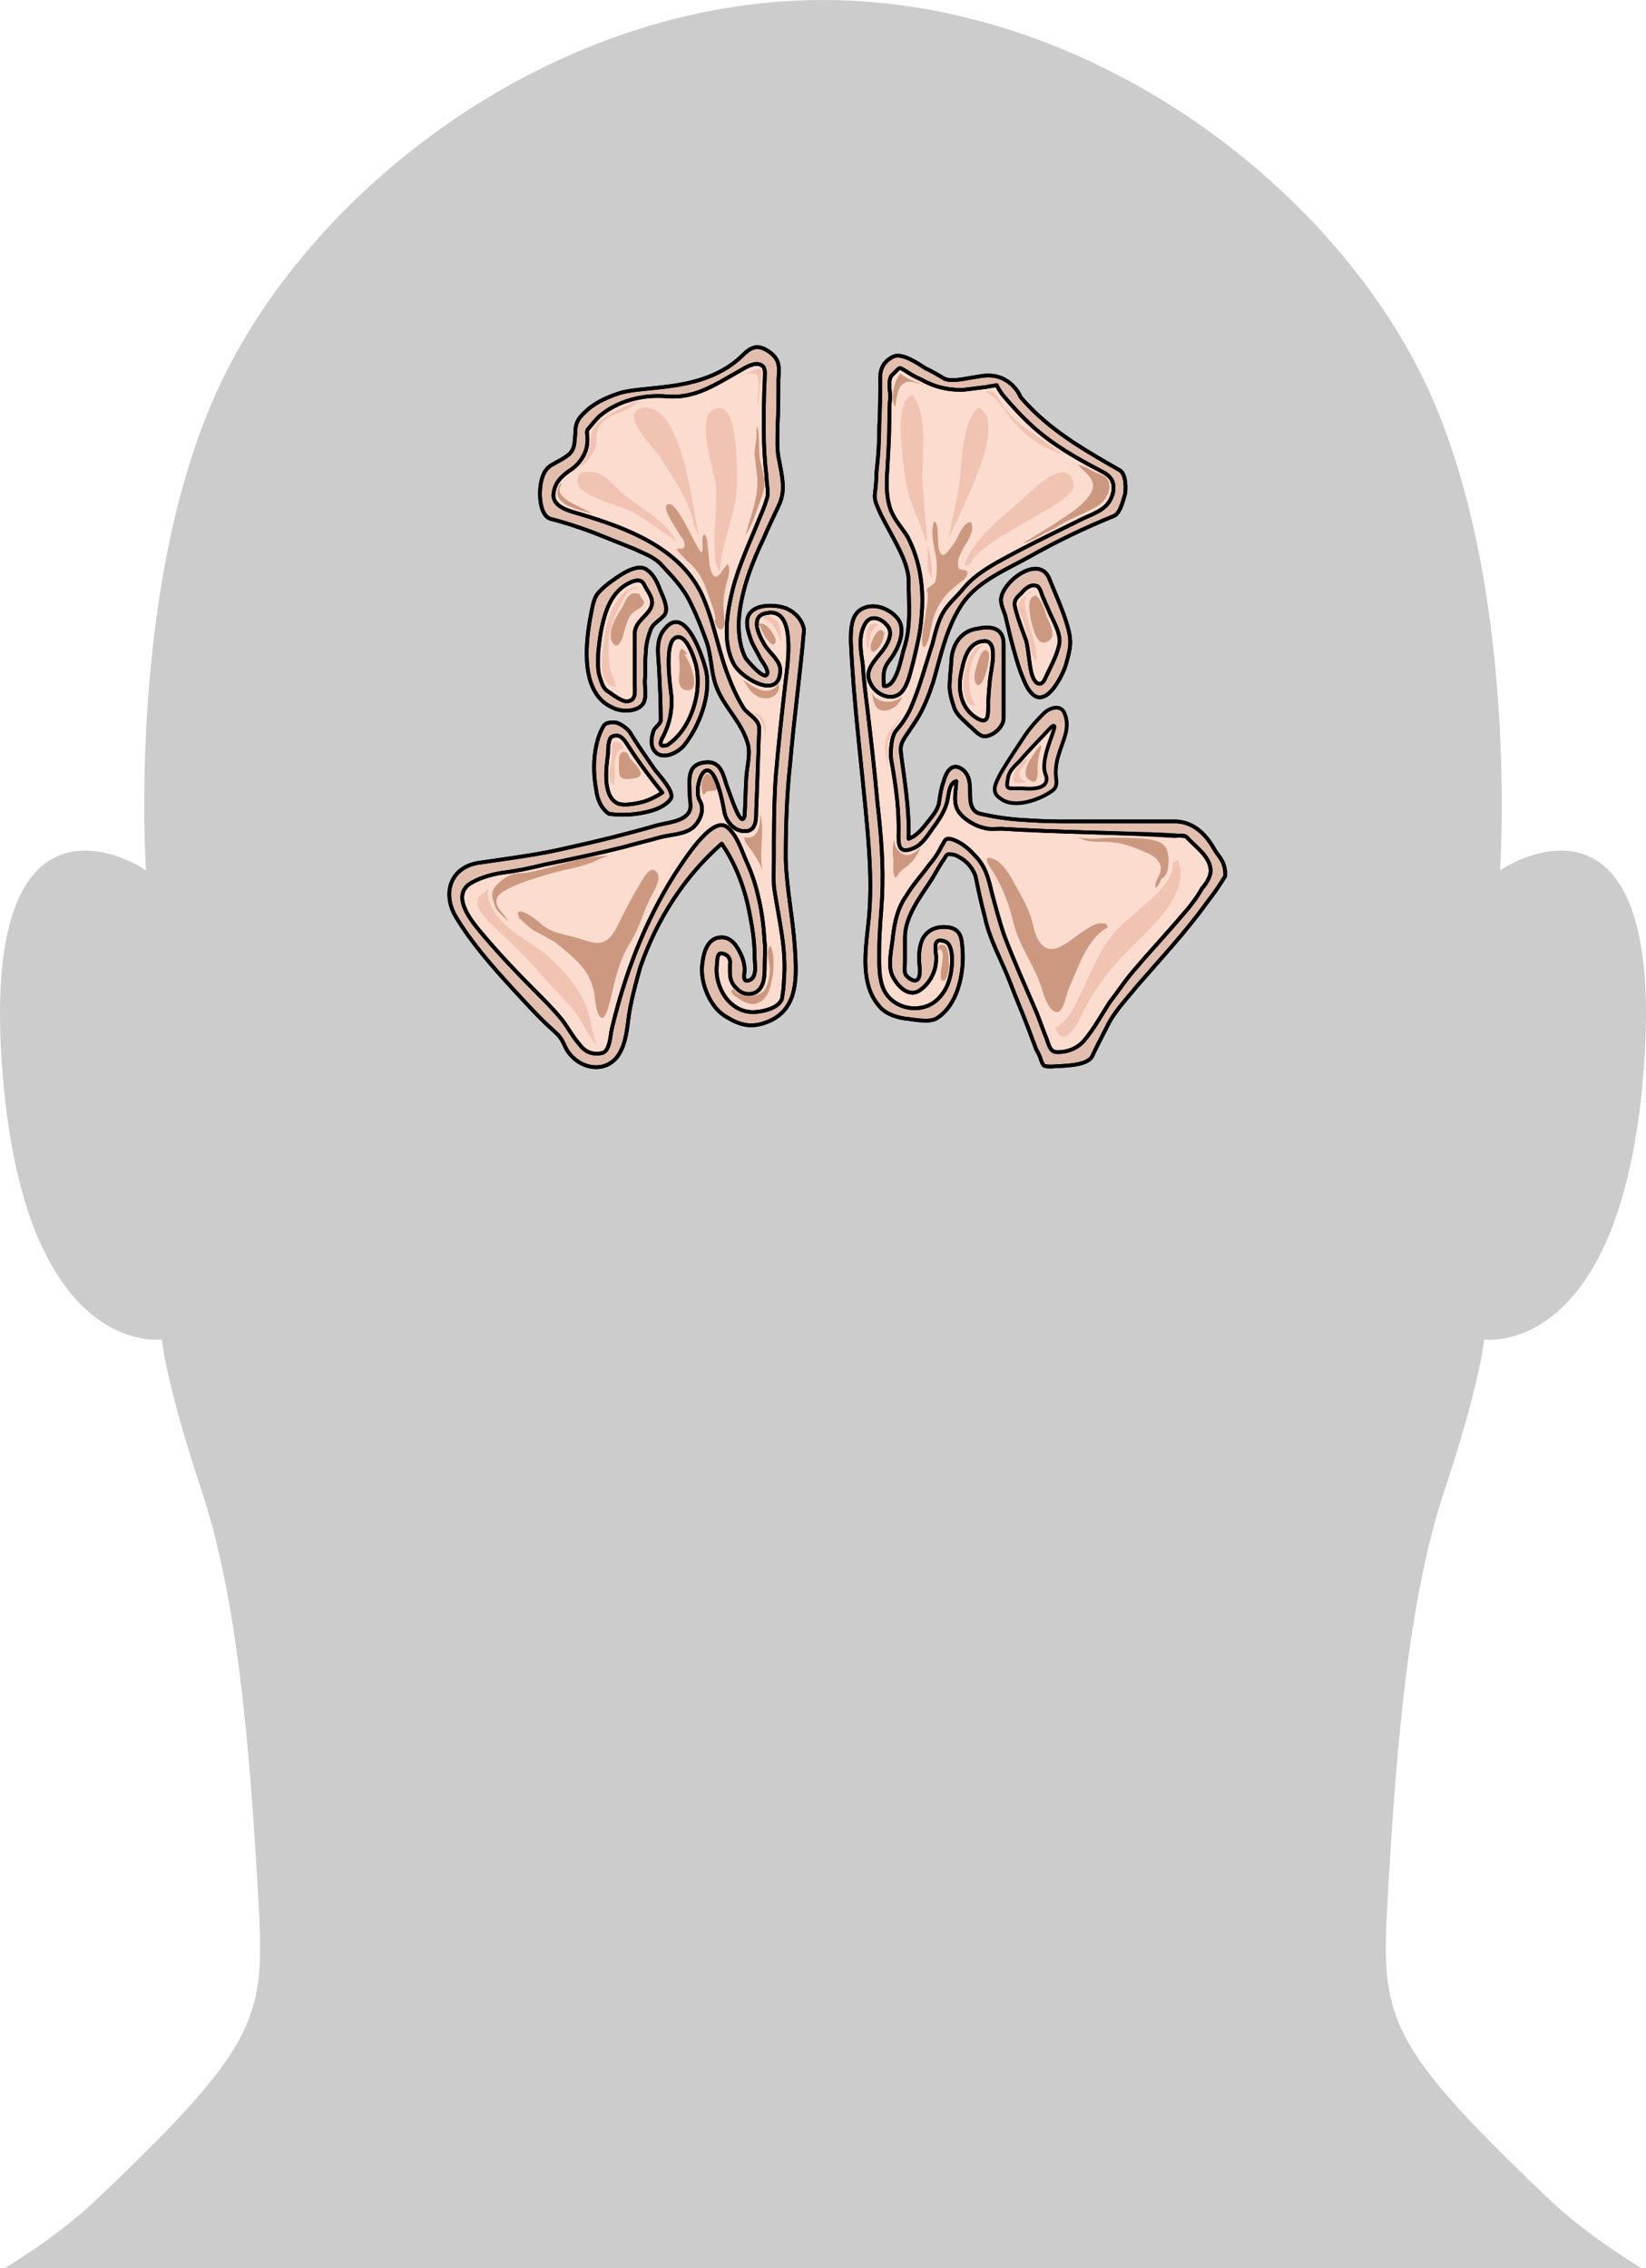 <?xml version="1.0" encoding="utf-8"?>
<!-- Generator: Adobe Illustrator 16.0.0, SVG Export Plug-In . SVG Version: 6.00 Build 0)  -->
<!DOCTYPE svg PUBLIC "-//W3C//DTD SVG 1.1//EN" "http://www.w3.org/Graphics/SVG/1.1/DTD/svg11.dtd">
<svg version="1.1" id="Layer_1" xmlns="http://www.w3.org/2000/svg" xmlns:xlink="http://www.w3.org/1999/xlink" x="0px" y="0px"
	 width="220.425px" height="303.701px" viewBox="0 0 220.425 303.701" enable-background="new 0 0 220.425 303.701"
	 xml:space="preserve">
<g>
	<path id="changecolor" fill="#CCCCCC" d="M21.67,179.339c0,0,0.538,5.842,5.322,20.217c4.787,14.373,6.387,34.053,7.452,52.15
		c1.067,18.092,1.596,20.758-21.285,42.572c-3.541,3.377-7.796,6.504-12.544,9.422h219.235c-4.759-2.918-9.04-6.039-12.586-9.422
		c-22.878-21.814-22.35-24.48-21.285-42.572c1.059-18.098,2.661-37.777,7.454-52.15c4.792-14.375,5.321-20.217,5.321-20.217
		s18.088,2.648,21.285-35.135c3.189-37.78-14.368-30.87-19.161-27.674c0,0,2.66-38.846-10.105-65.461
		C177.999,24.467,145.671,0,110.213,0C74.763,0,42.427,24.467,29.66,51.069c-12.781,26.616-10.112,65.461-10.112,65.461
		c-4.793-3.196-22.359-10.106-19.161,27.674C3.575,181.988,21.67,179.339,21.67,179.339z"/>
	<g>
		<path fill-rule="evenodd" clip-rule="evenodd" fill="#FCDCCE" d="M139.822,90.957c-0.364,0.735-1.337,0.858-1.702-0.858
			c-0.365-1.469-0.365-2.94-0.852-4.41c-0.365-1.348-0.853-2.573-1.216-3.92c-0.365-1.225-0.244-1.592,0.729-2.45
			c0.487-0.49,1.339-1.348,2.068-0.858c0.487,0.368,0.608,1.103,0.852,1.593c0.242,0.734,0.607,1.347,0.852,1.96
			c0.486,1.103,1.46,2.94,1.216,4.288C141.403,87.894,140.552,89.364,139.822,90.957"/>
		<path fill-rule="evenodd" clip-rule="evenodd" fill="#FCDCCE" d="M128.661,90.358c0.37-1.724,0.74-4.186,2.833-4.556
			c2.463-0.493,1.23,3.816,1.107,5.171c-0.122,1.354-0.246,2.585-0.246,3.94c0,1.354-0.369,2.093-1.725,1.23
			C128.784,94.79,128.167,92.574,128.661,90.358"/>
		<path fill-rule="evenodd" clip-rule="evenodd" fill="#FCDCCE" d="M136.889,105.587c-0.492,0-0.985,0-1.478,0
			c-0.739,0-0.616-0.493-0.493-1.231c0.124-0.985,0.863-1.724,1.602-2.462c1.354-1.602,2.71-3.078,4.188-4.556
			c1.601-1.107-1.848,3.94-0.74,6.402C139.968,103.739,140.955,105.956,136.889,105.587L136.889,105.587z"/>
		<path fill-rule="evenodd" clip-rule="evenodd" fill="#FCDCCE" d="M152.234,129.406c-1.349,1.592-2.454,3.185-3.683,4.778
			c-1.104,1.716-2.087,3.553-3.436,5.146c-0.981,1.103-2.455,1.593-3.805,1.471c-0.859,0-0.982-1.471-1.351-2.206
			c-0.368-0.98-0.737-1.959-1.104-2.939c-1.473-3.432-3.068-6.984-4.419-10.538c-0.614-1.837-1.104-3.675-1.596-5.513
			c-0.491-2.082-0.858-3.553-2.332-5.146c-0.858-0.98-2.087-1.96-3.313-2.205c-0.736,0-0.736,0.489-1.105,1.102
			c-0.49,0.857-0.981,1.715-1.718,2.451c-0.981,1.348-2.21,2.695-3.068,4.166c-1.104,1.593-1.474,3.431-1.719,5.268
			c-0.122,1.471-0.736,3.799-0.122,5.269c0.612,1.348,2.208,3.186,3.804,1.96c1.228-0.856,2.087-2.45,2.087-3.92
			c0.122-0.98-0.736-3.187,1.105-2.574c1.104,0.245,1.104,2.574,0.981,3.431c-0.122,1.592-0.614,3.063-1.718,4.166
			c-1.965,2.205-6.015,1.714-7.365-1.103c-0.736-1.593-0.614-3.798-0.614-5.513c0-2.206,0.247-4.411,0.369-6.616
			c0.245-4.288-0.122-8.699-0.614-12.986c-0.368-4.167-0.858-8.332-1.35-12.621c-0.245-1.959-0.49-3.92-0.614-5.88
			c-0.245-1.716-0.614-3.676,0.246-5.269c0.735-1.471,2.21-0.858,2.944,0c1.229,1.348-0.244,3.185-1.104,4.166
			c-0.981,1.226-1.841,2.328-0.981,3.92c0.736,1.349,2.823,2.328,4.05,0.981c0.981-1.103,1.228-2.819,1.596-4.044
			c0.491-1.959,0.981-4.042,1.105-6.003c0.367-3.675-0.124-7.474-1.842-10.781c-0.735-1.226-1.841-2.328-2.332-3.798
			c-0.613-1.838-0.492-3.676-0.368-5.636c0.123-2.083,0.245-4.166,0.245-6.125c0-1.103,0-2.083,0.123-3.186
			c0-0.735-0.368-2.328,0.246-2.941c0.245-0.244,0.49-0.489,0.736-0.734c0.368-0.368,0.49-0.123,0.981,0.122
			c0.736,0.491,1.351,0.858,2.21,1.226c1.718,0.98,3.683,1.47,5.768,1.348c0.983-0.123,1.965-0.245,2.946-0.368
			c0.491-0.123,0.859-0.123,1.351-0.123c0.245,0.368,0.491,0.735,0.736,1.103c1.228,1.592,2.577,2.94,4.05,4.288
			c2.701,2.451,5.893,4.411,9.206,6.004c1.228,0.613,1.842,1.348,1.596,2.818c-0.492,2.205-2.21,2.695-4.051,3.553
			c-2.7,1.348-5.522,2.695-8.346,4.166c-2.7,1.47-5.647,2.817-7.61,5.146c-0.859,1.103-1.963,1.96-2.7,3.186
			c-0.736,1.225-1.104,2.818-1.474,4.288c-0.981,3.063-1.718,6.126-3.067,8.944c-0.491,1.103-0.981,1.715-1.72,2.573
			c-0.736,0.858-0.858,2.94-0.736,3.92c0.614,3.431,1.105,6.861,0.983,10.292c0,1.716,0.367,2.327,2.087,1.592
			c1.104-0.49,1.839-1.714,2.453-2.572c0.737-0.98,1.474-2.083,1.842-3.186c0.369-0.98,0.245-2.94,1.351-3.185
			c0,1.103-0.368,2.327,0,3.43c0.367,1.348,2.454,2.574,3.683,2.941c0.736,0.123,1.595,0,2.332,0.123
			c3.927,0.122,7.854,0.245,11.782,0.368c3.805,0.122,7.61,0.368,11.415,0.49c0.49,0,1.227-0.245,1.596,0.245
			c1.227,1.225,2.945,2.327,3.191,4.166c0.244,0.858-0.737,2.205-1.104,2.572c-0.736,1.348-1.718,2.573-2.701,3.676
			C156.285,124.996,154.199,127.078,152.234,129.406"/>
		<path fill-rule="evenodd" clip-rule="evenodd" fill="#E2BEAF" d="M140.598,77.677c-1.224-3.555-5.997-0.122-6.486,2.207
			c-0.245,0.736,0.244,1.717,0.489,2.452c0.245,0.981,0.488,2.084,0.733,3.065c0.49,1.839,0.98,3.801,1.715,5.517
			c2.203,5.639,5.019,0,5.63-1.716c0.245-0.858,0.49-1.717,0.611-2.575c0.123-1.226-0.121-2.084-0.489-3.31
			C142.189,81.355,141.333,79.516,140.598,77.677 M139.865,91.041c-0.368,0.736-1.225,0.858-1.714-0.858
			c-0.367-1.471-0.367-2.942-0.735-4.413c-0.488-1.349-0.978-2.575-1.346-3.924c-0.367-1.226-0.245-1.594,0.734-2.452
			c0.489-0.613,1.347-1.349,2.203-0.858c0.367,0.367,0.489,1.103,0.735,1.594c0.244,0.613,0.611,1.348,0.855,1.961
			c0.489,1.104,1.591,2.942,1.225,4.291C141.455,87.976,140.598,89.447,139.865,91.041"/>
		
			<path fill="none" stroke="#000000" stroke-width="0.497" stroke-linecap="round" stroke-linejoin="round" stroke-miterlimit="8" d="
			M140.598,77.677c-1.224-3.555-5.997-0.122-6.486,2.207c-0.245,0.736,0.244,1.717,0.489,2.452c0.245,0.981,0.488,2.084,0.733,3.065
			c0.49,1.839,0.98,3.801,1.715,5.517c2.203,5.639,5.019,0,5.63-1.716c0.245-0.858,0.49-1.717,0.611-2.575
			c0.123-1.226-0.121-2.084-0.489-3.31C142.189,81.355,141.333,79.516,140.598,77.677 M139.865,91.041
			c-0.368,0.736-1.225,0.858-1.714-0.858c-0.367-1.471-0.367-2.942-0.735-4.413c-0.488-1.349-0.978-2.575-1.346-3.924
			c-0.367-1.226-0.245-1.594,0.734-2.452c0.489-0.613,1.347-1.349,2.203-0.858c0.367,0.367,0.489,1.103,0.735,1.594
			c0.244,0.613,0.611,1.348,0.855,1.961c0.489,1.104,1.591,2.942,1.225,4.291C141.455,87.976,140.598,89.447,139.865,91.041"/>
		
			<path fill="none" stroke="#000000" stroke-width="0.497" stroke-linecap="round" stroke-linejoin="round" stroke-miterlimit="8" d="
			M140.598,77.677c-1.224-3.555-5.997-0.122-6.486,2.207c-0.245,0.736,0.244,1.717,0.489,2.452c0.245,0.981,0.488,2.084,0.733,3.065
			c0.49,1.839,0.98,3.801,1.715,5.517c2.203,5.639,5.019,0,5.63-1.716c0.245-0.858,0.49-1.717,0.611-2.575
			c0.123-1.226-0.121-2.084-0.489-3.31C142.189,81.355,141.333,79.516,140.598,77.677 M139.865,91.041
			c-0.368,0.736-1.225,0.858-1.714-0.858c-0.367-1.471-0.367-2.942-0.735-4.413c-0.488-1.349-0.978-2.575-1.346-3.924
			c-0.367-1.226-0.245-1.594,0.734-2.452c0.489-0.613,1.347-1.349,2.203-0.858c0.367,0.367,0.489,1.103,0.735,1.594
			c0.244,0.613,0.611,1.348,0.855,1.961c0.489,1.104,1.591,2.942,1.225,4.291C141.455,87.976,140.598,89.447,139.865,91.041"/>
		<path fill-rule="evenodd" clip-rule="evenodd" fill="#E2BEAF" d="M127.797,94.795c0.368,0.978,1.225,1.59,1.957,2.324
			c0.49,0.366,1.346,1.467,2.08,1.467c1.102,0,2.568-1.222,2.568-2.445c0-2.446,0-4.892,0-7.338c0-0.856,0-1.712,0-2.568
			c0-2.201-1.712-2.445-3.424-2.079c-2.08,0.245-3.303,1.834-3.548,3.914c0,0.489-0.245,2.69-0.245,3.302
			C127.064,92.593,127.431,93.695,127.797,94.795 M128.654,90.393c0.368-1.713,0.734-4.159,2.814-4.525
			c2.446-0.489,1.223,3.791,1.101,5.136c-0.123,1.346-0.244,2.569-0.244,3.914c0,1.346-0.245,2.079-1.713,1.101
			C128.777,94.795,128.288,92.593,128.654,90.393"/>
		
			<path fill="none" stroke="#000000" stroke-width="0.497" stroke-linecap="round" stroke-linejoin="round" stroke-miterlimit="8" d="
			M127.797,94.795c0.368,0.978,1.225,1.59,1.957,2.324c0.49,0.366,1.346,1.467,2.08,1.467c1.102,0,2.568-1.222,2.568-2.445
			c0-2.446,0-4.892,0-7.338c0-0.856,0-1.712,0-2.568c0-2.201-1.712-2.445-3.424-2.079c-2.08,0.245-3.303,1.834-3.548,3.914
			c0,0.489-0.245,2.69-0.245,3.302C127.064,92.593,127.431,93.695,127.797,94.795 M128.654,90.393
			c0.368-1.713,0.734-4.159,2.814-4.525c2.446-0.489,1.223,3.791,1.101,5.136c-0.123,1.346-0.244,2.569-0.244,3.914
			c0,1.346-0.245,2.079-1.713,1.101C128.777,94.795,128.288,92.593,128.654,90.393"/>
		
			<path fill="none" stroke="#000000" stroke-width="0.497" stroke-linecap="round" stroke-linejoin="round" stroke-miterlimit="8" d="
			M127.797,94.795c0.368,0.978,1.225,1.59,1.957,2.324c0.49,0.366,1.346,1.467,2.08,1.467c1.102,0,2.568-1.222,2.568-2.445
			c0-2.446,0-4.892,0-7.338c0-0.856,0-1.712,0-2.568c0-2.201-1.712-2.445-3.424-2.079c-2.08,0.245-3.303,1.834-3.548,3.914
			c0,0.489-0.245,2.69-0.245,3.302C127.064,92.593,127.431,93.695,127.797,94.795 M128.654,90.393
			c0.368-1.713,0.734-4.159,2.814-4.525c2.446-0.489,1.223,3.791,1.101,5.136c-0.123,1.346-0.244,2.569-0.244,3.914
			c0,1.346-0.245,2.079-1.713,1.101C128.777,94.795,128.288,92.593,128.654,90.393"/>
		<path fill-rule="evenodd" clip-rule="evenodd" fill="#E2BEAF" d="M142.613,95.641c-0.494-1.469-2.099-0.857-2.838-0.124
			c-0.988,0.979-1.854,1.958-2.594,3.061c-1.111,1.713-2.221,3.305-3.21,5.02c-0.616,1.225-1.357,2.449,0,3.305
			c1.853,1.469,5.432,0.123,7.037-1.102c0.74-0.613,0.37-1.469,0.37-2.326c0-0.735,0.124-1.592,0.37-2.326
			C142.243,99.313,143.354,97.598,142.613,95.641 M136.934,105.557c-0.494,0-0.986,0-1.481,0c-0.74,0-0.617-0.49-0.492-1.224
			c0.122-1.102,0.863-1.713,1.604-2.449c1.357-1.592,2.839-3.061,4.198-4.529c1.605-1.224-1.729,3.918-0.741,6.365
			C140.021,103.72,141.132,105.924,136.934,105.557L136.934,105.557z"/>
		
			<path fill="none" stroke="#000000" stroke-width="0.497" stroke-linecap="round" stroke-linejoin="round" stroke-miterlimit="8" d="
			M142.613,95.641c-0.494-1.469-2.099-0.857-2.838-0.124c-0.988,0.979-1.854,1.958-2.594,3.061c-1.111,1.713-2.221,3.305-3.21,5.02
			c-0.616,1.225-1.357,2.449,0,3.305c1.853,1.469,5.432,0.123,7.037-1.102c0.74-0.613,0.37-1.469,0.37-2.326
			c0-0.735,0.124-1.592,0.37-2.326C142.243,99.313,143.354,97.598,142.613,95.641 M136.934,105.557c-0.494,0-0.986,0-1.481,0
			c-0.74,0-0.617-0.49-0.492-1.224c0.122-1.102,0.863-1.713,1.604-2.449c1.357-1.592,2.839-3.061,4.198-4.529
			c1.605-1.224-1.729,3.918-0.741,6.365C140.021,103.72,141.132,105.924,136.934,105.557L136.934,105.557z"/>
		<path fill-rule="evenodd" clip-rule="evenodd" fill="#E2BEAF" d="M157.546,109.979c-5.16,0-10.319,0-15.602,0
			c-1.843,0-3.809-0.122-5.65-0.245c-1.598-0.123-3.194-0.367-4.791-0.734c-1.597-0.245-1.597-1.714-1.597-3.061
			c0-1.226-0.124-2.574-1.475-3.185c-1.229-0.49-1.843,0.979-2.088,1.959c-0.246,0.613-0.369,1.347-0.491,2.082
			c0,0.245-0.124,0.613-0.124,0.858c-0.245,0.734-0.491,1.102-0.859,1.592c-0.982,1.224-1.842,2.571-3.193,3.062
			c0.123-3.797-0.492-7.471-0.982-11.145c-0.124-1.103-0.124-1.47,0.49-2.45c0.492-0.735,0.983-1.47,1.476-2.205
			c1.104-1.715,1.719-3.429,2.333-5.267c0.982-3.43,1.721-6.981,3.563-9.919c1.965-3.307,5.896-4.9,9.213-6.737
			c3.686-2.082,7.493-3.919,11.424-5.511c0.86-0.367,1.229-2.204,1.475-2.939c0.123-0.856,0.123-2.694-0.737-3.184
			c-4.054-2.327-7.984-4.532-11.424-7.838c-0.614-0.613-1.229-1.225-1.843-1.959c-0.247-0.613-0.614-1.103-1.106-1.593
			c-1.474-1.347-2.947-1.47-4.789-1.102c-1.105,0.122-3.195,0.735-4.301,0.245c-0.858-0.49-1.597-0.98-2.457-1.348
			c-0.981-0.612-3.193-2.204-4.422-1.592c-1.229,0.613-1.72,1.592-1.72,2.817c0,2.205,0,4.287-0.122,6.491
			c0,2.082-0.123,4.041-0.369,6.123c0,1.103-0.123,2.083-0.246,3.185c0,0.856,0.492,1.714,0.86,2.572
			c0.737,1.469,1.597,2.938,2.334,4.409c0.614,1.224,1.352,2.938,1.352,4.409c0,3.061,0.368,6.123-0.614,9.063
			c-0.368,1.103-0.983,5.267-2.703,5.021c0-0.735-0.122-1.592,0.124-2.327c0.245-0.735,0.859-1.348,1.228-1.96
			c0.859-1.47,1.597-3.552,0.368-4.899c-0.981-1.103-2.702-1.838-4.177-1.347c-1.965,0.611-1.965,2.816-1.965,4.531
			c0.368,8.328,1.474,16.656,2.212,25.106c0.367,4.288,0.613,8.452,0.122,12.737c-0.369,3.552-1.106,8.083,1.475,11.023
			c0.858,1.102,2.579,1.592,3.931,1.714c0.983,0.123,2.947,0.49,3.808-0.123c2.702-1.714,3.563-5.756,3.438-8.696
			c-0.121-1.47,0-3.062-1.719-3.429c-1.475-0.245-2.947,0.123-3.686,1.592c-0.49,1.103-0.49,2.45-0.369,3.675
			c0.247,2.816-1.35,1.714-1.842,1.102c-0.245-0.368-0.123-1.225-0.123-1.715c0-1.103,0-2.205,0-3.306
			c0-2.94,2.212-5.633,3.686-7.962c0.491-0.856,0.983-1.714,1.475-2.449c0.369-0.49,0.369-0.857,0.982-0.735
			c0.369,0,0.736,0.123,1.105,0.368c0.982,0.49,1.843,1.469,2.211,2.572c0.369,1.837,0.737,3.551,1.228,5.388
			c0.615,3.061,2.335,6.001,3.441,8.94c0.736,1.96,1.597,3.92,2.333,5.878c0.369,0.98,0.736,1.961,1.105,2.94
			c0.246,0.49,0.491,0.858,0.615,1.348c0.367,0.979,0.367,0.979,1.473,0.979c1.229-0.123,4.669,0,5.405-1.347
			c0.615-1.348,1.352-2.695,1.966-3.92c0.982-2.081,2.58-3.674,4.054-5.511c3.195-3.674,6.511-7.226,9.336-11.145
			c0.859-1.102,1.72-2.327,2.457-3.551c0.123-1.96-0.859-2.572-1.475-3.674C161.476,111.695,159.879,110.102,157.546,109.979
			 M152.263,129.453c-1.351,1.469-2.457,3.184-3.685,4.776c-1.105,1.714-2.09,3.551-3.44,5.143
			c-0.982,1.103-2.457,1.593-3.809,1.471c-0.86-0.123-0.982-1.471-1.35-2.205c-0.369-0.98-0.738-1.959-1.105-2.938
			c-1.475-3.43-3.072-6.982-4.423-10.533c-0.615-1.837-1.105-3.674-1.597-5.512c-0.493-2.082-0.86-3.674-2.335-5.143
			c-0.858-0.979-2.088-1.96-3.316-2.205c-0.737-0.123-0.737,0.49-1.105,0.979c-0.49,0.98-0.983,1.716-1.72,2.572
			c-0.982,1.347-2.211,2.695-3.071,4.164c-1.104,1.592-1.474,3.308-1.72,5.266c-0.123,1.47-0.737,3.797-0.123,5.267
			c0.614,1.347,2.212,3.185,3.809,1.959c1.229-0.858,2.088-2.45,2.088-4.042c0.123-0.857-0.737-3.062,1.105-2.45
			c1.105,0.245,1.105,2.572,0.983,3.43c-0.123,1.469-0.614,3.062-1.721,4.164c-1.966,2.204-6.019,1.713-7.37-1.103
			c-0.736-1.592-0.613-3.797-0.613-5.511c0-2.205,0.245-4.409,0.368-6.614c0.245-4.409-0.123-8.695-0.615-12.981
			c-0.368-4.287-0.86-8.451-1.35-12.615c-0.247-1.959-0.492-3.919-0.615-5.879c-0.245-1.714-0.614-3.674,0.246-5.265
			c0.736-1.471,2.211-0.858,2.948,0c1.228,1.224-0.245,3.184-1.105,4.163c-0.984,1.226-1.843,2.327-0.984,3.797
			c0.738,1.47,2.826,2.327,4.056,1.102c0.982-1.102,1.228-2.816,1.597-4.042c0.491-2.082,0.982-4.042,1.105-6.001
			c0.367-3.797-0.123-7.471-1.844-10.778c-0.736-1.224-1.842-2.326-2.334-3.796c-0.614-1.837-0.49-3.796-0.368-5.633
			c0.124-2.082,0.247-4.165,0.247-6.123c0-1.103,0-2.083,0.121-3.185c0-0.735-0.368-2.327,0.246-2.939
			c0.246-0.245,0.491-0.49,0.738-0.735c0.367-0.367,0.491-0.123,0.981,0.123c0.737,0.49,1.352,0.858,2.212,1.225
			c1.719,0.979,3.686,1.47,5.772,1.347c0.983-0.122,1.966-0.245,2.948-0.367c0.492-0.123,0.86-0.123,1.353-0.245
			c0.246,0.49,0.491,0.857,0.736,1.225c1.229,1.47,2.579,2.939,4.055,4.287c2.701,2.449,5.896,4.286,9.213,6.001
			c1.228,0.612,1.842,1.347,1.596,2.816c-0.49,2.204-2.21,2.694-4.054,3.552c-2.701,1.347-5.527,2.695-8.353,4.164
			c-2.702,1.47-5.65,2.816-7.616,5.144c-0.86,1.102-1.965,1.959-2.702,3.184c-0.736,1.225-1.106,2.817-1.475,4.287
			c-0.982,2.939-1.721,6-3.07,8.94c-0.492,0.979-0.983,1.715-1.721,2.572c-0.736,0.734-0.86,2.939-0.736,3.918
			c0.613,3.43,1.105,6.859,0.982,10.288c0,1.715,0.369,2.327,2.088,1.593c1.105-0.49,1.844-1.715,2.457-2.573
			c0.738-0.979,1.475-2.081,1.844-3.184c0.368-0.979,0.245-2.938,1.35-3.184c0,0.979-0.367,2.327,0,3.429
			c0.369,1.348,2.457,2.572,3.686,2.817c0.737,0.245,1.598,0.122,2.334,0.122c3.932,0.246,7.862,0.369,11.793,0.49
			c3.809,0.124,7.617,0.246,11.425,0.49c0.491,0,1.228-0.244,1.597,0.123c1.229,1.348,2.948,2.45,3.193,4.164
			c0.246,0.979-0.736,2.327-1.105,2.695c-0.736,1.347-1.72,2.572-2.702,3.674C156.317,124.921,154.229,127.126,152.263,129.453"/>
		
			<path fill="none" stroke="#000000" stroke-width="0.497" stroke-linecap="round" stroke-linejoin="round" stroke-miterlimit="8" d="
			M157.546,109.979c-5.16,0-10.319,0-15.602,0c-1.843,0-3.809-0.122-5.65-0.245c-1.598-0.123-3.194-0.367-4.791-0.734
			c-1.597-0.245-1.597-1.714-1.597-3.061c0-1.226-0.124-2.574-1.475-3.185c-1.229-0.49-1.843,0.979-2.088,1.959
			c-0.246,0.613-0.369,1.347-0.491,2.082c0,0.245-0.124,0.613-0.124,0.858c-0.245,0.734-0.491,1.102-0.859,1.592
			c-0.982,1.224-1.842,2.571-3.193,3.062c0.123-3.797-0.492-7.471-0.982-11.145c-0.124-1.103-0.124-1.47,0.49-2.45
			c0.492-0.735,0.983-1.47,1.476-2.205c1.104-1.715,1.719-3.429,2.333-5.267c0.982-3.43,1.721-6.981,3.563-9.919
			c1.965-3.307,5.896-4.9,9.213-6.737c3.686-2.082,7.493-3.919,11.424-5.511c0.86-0.367,1.229-2.204,1.475-2.939
			c0.123-0.856,0.123-2.694-0.737-3.184c-4.054-2.327-7.984-4.532-11.424-7.838c-0.614-0.613-1.229-1.225-1.843-1.959
			c-0.247-0.613-0.614-1.103-1.106-1.593c-1.474-1.347-2.947-1.47-4.789-1.102c-1.105,0.122-3.195,0.735-4.301,0.245
			c-0.858-0.49-1.597-0.98-2.457-1.348c-0.981-0.612-3.193-2.204-4.422-1.592c-1.229,0.613-1.72,1.592-1.72,2.817
			c0,2.205,0,4.287-0.122,6.491c0,2.082-0.123,4.041-0.369,6.123c0,1.103-0.123,2.083-0.246,3.185c0,0.856,0.492,1.714,0.86,2.572
			c0.737,1.469,1.597,2.938,2.334,4.409c0.614,1.224,1.352,2.938,1.352,4.409c0,3.061,0.368,6.123-0.614,9.063
			c-0.368,1.103-0.983,5.267-2.703,5.021c0-0.735-0.122-1.592,0.124-2.327c0.245-0.735,0.859-1.348,1.228-1.96
			c0.859-1.47,1.597-3.552,0.368-4.899c-0.981-1.103-2.702-1.838-4.177-1.347c-1.965,0.611-1.965,2.816-1.965,4.531
			c0.368,8.328,1.474,16.656,2.212,25.106c0.367,4.288,0.613,8.452,0.122,12.737c-0.369,3.552-1.106,8.083,1.475,11.023
			c0.858,1.102,2.579,1.592,3.931,1.714c0.983,0.123,2.947,0.49,3.808-0.123c2.702-1.714,3.563-5.756,3.438-8.696
			c-0.121-1.47,0-3.062-1.719-3.429c-1.475-0.245-2.947,0.123-3.686,1.592c-0.49,1.103-0.49,2.45-0.369,3.675
			c0.247,2.816-1.35,1.714-1.842,1.102c-0.245-0.368-0.123-1.225-0.123-1.715c0-1.103,0-2.205,0-3.306
			c0-2.94,2.212-5.633,3.686-7.962c0.491-0.856,0.983-1.714,1.475-2.449c0.369-0.49,0.369-0.857,0.982-0.735
			c0.369,0,0.736,0.123,1.105,0.368c0.982,0.49,1.843,1.469,2.211,2.572c0.369,1.837,0.737,3.551,1.228,5.388
			c0.615,3.061,2.335,6.001,3.441,8.94c0.736,1.96,1.597,3.92,2.333,5.878c0.369,0.98,0.736,1.961,1.105,2.94
			c0.246,0.49,0.491,0.858,0.615,1.348c0.367,0.979,0.367,0.979,1.473,0.979c1.229-0.123,4.669,0,5.405-1.347
			c0.615-1.348,1.352-2.695,1.966-3.92c0.982-2.081,2.58-3.674,4.054-5.511c3.195-3.674,6.511-7.226,9.336-11.145
			c0.859-1.102,1.72-2.327,2.457-3.551c0.123-1.96-0.859-2.572-1.475-3.674C161.476,111.695,159.879,110.102,157.546,109.979
			 M152.263,129.453c-1.351,1.469-2.457,3.184-3.685,4.776c-1.105,1.714-2.09,3.551-3.44,5.143
			c-0.982,1.103-2.457,1.593-3.809,1.471c-0.86-0.123-0.982-1.471-1.35-2.205c-0.369-0.98-0.738-1.959-1.105-2.938
			c-1.475-3.43-3.072-6.982-4.423-10.533c-0.615-1.837-1.105-3.674-1.597-5.512c-0.493-2.082-0.86-3.674-2.335-5.143
			c-0.858-0.979-2.088-1.96-3.316-2.205c-0.737-0.123-0.737,0.49-1.105,0.979c-0.49,0.98-0.983,1.716-1.72,2.572
			c-0.982,1.347-2.211,2.695-3.071,4.164c-1.104,1.592-1.474,3.308-1.72,5.266c-0.123,1.47-0.737,3.797-0.123,5.267
			c0.614,1.347,2.212,3.185,3.809,1.959c1.229-0.858,2.088-2.45,2.088-4.042c0.123-0.857-0.737-3.062,1.105-2.45
			c1.105,0.245,1.105,2.572,0.983,3.43c-0.123,1.469-0.614,3.062-1.721,4.164c-1.966,2.204-6.019,1.713-7.37-1.103
			c-0.736-1.592-0.613-3.797-0.613-5.511c0-2.205,0.245-4.409,0.368-6.614c0.245-4.409-0.123-8.695-0.615-12.981
			c-0.368-4.287-0.86-8.451-1.35-12.615c-0.247-1.959-0.492-3.919-0.615-5.879c-0.245-1.714-0.614-3.674,0.246-5.265
			c0.736-1.471,2.211-0.858,2.948,0c1.228,1.224-0.245,3.184-1.105,4.163c-0.984,1.226-1.843,2.327-0.984,3.797
			c0.738,1.47,2.826,2.327,4.056,1.102c0.982-1.102,1.228-2.816,1.597-4.042c0.491-2.082,0.982-4.042,1.105-6.001
			c0.367-3.797-0.123-7.471-1.844-10.778c-0.736-1.224-1.842-2.326-2.334-3.796c-0.614-1.837-0.49-3.796-0.368-5.633
			c0.124-2.082,0.247-4.165,0.247-6.123c0-1.103,0-2.083,0.121-3.185c0-0.735-0.368-2.327,0.246-2.939
			c0.246-0.245,0.491-0.49,0.738-0.735c0.367-0.367,0.491-0.123,0.981,0.123c0.737,0.49,1.352,0.858,2.212,1.225
			c1.719,0.979,3.686,1.47,5.772,1.347c0.983-0.122,1.966-0.245,2.948-0.367c0.492-0.123,0.86-0.123,1.353-0.245
			c0.246,0.49,0.491,0.857,0.736,1.225c1.229,1.47,2.579,2.939,4.055,4.287c2.701,2.449,5.896,4.286,9.213,6.001
			c1.228,0.612,1.842,1.347,1.596,2.816c-0.49,2.204-2.21,2.694-4.054,3.552c-2.701,1.347-5.527,2.695-8.353,4.164
			c-2.702,1.47-5.65,2.816-7.616,5.144c-0.86,1.102-1.965,1.959-2.702,3.184c-0.736,1.225-1.106,2.817-1.475,4.287
			c-0.982,2.939-1.721,6-3.07,8.94c-0.492,0.979-0.983,1.715-1.721,2.572c-0.736,0.734-0.86,2.939-0.736,3.918
			c0.613,3.43,1.105,6.859,0.982,10.288c0,1.715,0.369,2.327,2.088,1.593c1.105-0.49,1.844-1.715,2.457-2.573
			c0.738-0.979,1.475-2.081,1.844-3.184c0.368-0.979,0.245-2.938,1.35-3.184c0,0.979-0.367,2.327,0,3.429
			c0.369,1.348,2.457,2.572,3.686,2.817c0.737,0.245,1.598,0.122,2.334,0.122c3.932,0.246,7.862,0.369,11.793,0.49
			c3.809,0.124,7.617,0.246,11.425,0.49c0.491,0,1.228-0.244,1.597,0.123c1.229,1.348,2.948,2.45,3.193,4.164
			c0.246,0.979-0.736,2.327-1.105,2.695c-0.736,1.347-1.72,2.572-2.702,3.674C156.317,124.921,154.229,127.126,152.263,129.453"/>
		
			<path fill="none" stroke="#000000" stroke-width="0.497" stroke-linecap="round" stroke-linejoin="round" stroke-miterlimit="8" d="
			M157.546,109.979c-5.16,0-10.319,0-15.602,0c-1.843,0-3.809-0.122-5.65-0.245c-1.598-0.123-3.194-0.367-4.791-0.734
			c-1.597-0.245-1.597-1.714-1.597-3.061c0-1.226-0.124-2.574-1.475-3.185c-1.229-0.49-1.843,0.979-2.088,1.959
			c-0.246,0.613-0.369,1.347-0.491,2.082c0,0.245-0.124,0.613-0.124,0.858c-0.245,0.734-0.491,1.102-0.859,1.592
			c-0.982,1.224-1.842,2.571-3.193,3.062c0.123-3.797-0.492-7.471-0.982-11.145c-0.124-1.103-0.124-1.47,0.49-2.45
			c0.492-0.735,0.983-1.47,1.476-2.205c1.104-1.715,1.719-3.429,2.333-5.267c0.982-3.43,1.721-6.981,3.563-9.919
			c1.965-3.307,5.896-4.9,9.213-6.737c3.686-2.082,7.493-3.919,11.424-5.511c0.86-0.367,1.229-2.204,1.475-2.939
			c0.123-0.856,0.123-2.694-0.737-3.184c-4.054-2.327-7.984-4.532-11.424-7.838c-0.614-0.613-1.229-1.225-1.843-1.959
			c-0.247-0.613-0.614-1.103-1.106-1.593c-1.474-1.347-2.947-1.47-4.789-1.102c-1.105,0.122-3.195,0.735-4.301,0.245
			c-0.858-0.49-1.597-0.98-2.457-1.348c-0.981-0.612-3.193-2.204-4.422-1.592c-1.229,0.613-1.72,1.592-1.72,2.817
			c0,2.205,0,4.287-0.122,6.491c0,2.082-0.123,4.041-0.369,6.123c0,1.103-0.123,2.083-0.246,3.185c0,0.856,0.492,1.714,0.86,2.572
			c0.737,1.469,1.597,2.938,2.334,4.409c0.614,1.224,1.352,2.938,1.352,4.409c0,3.061,0.368,6.123-0.614,9.063
			c-0.368,1.103-0.983,5.267-2.703,5.021c0-0.735-0.122-1.592,0.124-2.327c0.245-0.735,0.859-1.348,1.228-1.96
			c0.859-1.47,1.597-3.552,0.368-4.899c-0.981-1.103-2.702-1.838-4.177-1.347c-1.965,0.611-1.965,2.816-1.965,4.531
			c0.368,8.328,1.474,16.656,2.212,25.106c0.367,4.288,0.613,8.452,0.122,12.737c-0.369,3.552-1.106,8.083,1.475,11.023
			c0.858,1.102,2.579,1.592,3.931,1.714c0.983,0.123,2.947,0.49,3.808-0.123c2.702-1.714,3.563-5.756,3.438-8.696
			c-0.121-1.47,0-3.062-1.719-3.429c-1.475-0.245-2.947,0.123-3.686,1.592c-0.49,1.103-0.49,2.45-0.369,3.675
			c0.247,2.816-1.35,1.714-1.842,1.102c-0.245-0.368-0.123-1.225-0.123-1.715c0-1.103,0-2.205,0-3.306
			c0-2.94,2.212-5.633,3.686-7.962c0.491-0.856,0.983-1.714,1.475-2.449c0.369-0.49,0.369-0.857,0.982-0.735
			c0.369,0,0.736,0.123,1.105,0.368c0.982,0.49,1.843,1.469,2.211,2.572c0.369,1.837,0.737,3.551,1.228,5.388
			c0.615,3.061,2.335,6.001,3.441,8.94c0.736,1.96,1.597,3.92,2.333,5.878c0.369,0.98,0.736,1.961,1.105,2.94
			c0.246,0.49,0.491,0.858,0.615,1.348c0.367,0.979,0.367,0.979,1.473,0.979c1.229-0.123,4.669,0,5.405-1.347
			c0.615-1.348,1.352-2.695,1.966-3.92c0.982-2.081,2.58-3.674,4.054-5.511c3.195-3.674,6.511-7.226,9.336-11.145
			c0.859-1.102,1.72-2.327,2.457-3.551c0.123-1.96-0.859-2.572-1.475-3.674C161.476,111.695,159.879,110.102,157.546,109.979
			 M152.263,129.453c-1.351,1.469-2.457,3.184-3.685,4.776c-1.105,1.714-2.09,3.551-3.44,5.143
			c-0.982,1.103-2.457,1.593-3.809,1.471c-0.86-0.123-0.982-1.471-1.35-2.205c-0.369-0.98-0.738-1.959-1.105-2.938
			c-1.475-3.43-3.072-6.982-4.423-10.533c-0.615-1.837-1.105-3.674-1.597-5.512c-0.493-2.082-0.86-3.674-2.335-5.143
			c-0.858-0.979-2.088-1.96-3.316-2.205c-0.737-0.123-0.737,0.49-1.105,0.979c-0.49,0.98-0.983,1.716-1.72,2.572
			c-0.982,1.347-2.211,2.695-3.071,4.164c-1.104,1.592-1.474,3.308-1.72,5.266c-0.123,1.47-0.737,3.797-0.123,5.267
			c0.614,1.347,2.212,3.185,3.809,1.959c1.229-0.858,2.088-2.45,2.088-4.042c0.123-0.857-0.737-3.062,1.105-2.45
			c1.105,0.245,1.105,2.572,0.983,3.43c-0.123,1.469-0.614,3.062-1.721,4.164c-1.966,2.204-6.019,1.713-7.37-1.103
			c-0.736-1.592-0.613-3.797-0.613-5.511c0-2.205,0.245-4.409,0.368-6.614c0.245-4.409-0.123-8.695-0.615-12.981
			c-0.368-4.287-0.86-8.451-1.35-12.615c-0.247-1.959-0.492-3.919-0.615-5.879c-0.245-1.714-0.614-3.674,0.246-5.265
			c0.736-1.471,2.211-0.858,2.948,0c1.228,1.224-0.245,3.184-1.105,4.163c-0.984,1.226-1.843,2.327-0.984,3.797
			c0.738,1.47,2.826,2.327,4.056,1.102c0.982-1.102,1.228-2.816,1.597-4.042c0.491-2.082,0.982-4.042,1.105-6.001
			c0.367-3.797-0.123-7.471-1.844-10.778c-0.736-1.224-1.842-2.326-2.334-3.796c-0.614-1.837-0.49-3.796-0.368-5.633
			c0.124-2.082,0.247-4.165,0.247-6.123c0-1.103,0-2.083,0.121-3.185c0-0.735-0.368-2.327,0.246-2.939
			c0.246-0.245,0.491-0.49,0.738-0.735c0.367-0.367,0.491-0.123,0.981,0.123c0.737,0.49,1.352,0.858,2.212,1.225
			c1.719,0.979,3.686,1.47,5.772,1.347c0.983-0.122,1.966-0.245,2.948-0.367c0.492-0.123,0.86-0.123,1.353-0.245
			c0.246,0.49,0.491,0.857,0.736,1.225c1.229,1.47,2.579,2.939,4.055,4.287c2.701,2.449,5.896,4.286,9.213,6.001
			c1.228,0.612,1.842,1.347,1.596,2.816c-0.49,2.204-2.21,2.694-4.054,3.552c-2.701,1.347-5.527,2.695-8.353,4.164
			c-2.702,1.47-5.65,2.816-7.616,5.144c-0.86,1.102-1.965,1.959-2.702,3.184c-0.736,1.225-1.106,2.817-1.475,4.287
			c-0.982,2.939-1.721,6-3.07,8.94c-0.492,0.979-0.983,1.715-1.721,2.572c-0.736,0.734-0.86,2.939-0.736,3.918
			c0.613,3.43,1.105,6.859,0.982,10.288c0,1.715,0.369,2.327,2.088,1.593c1.105-0.49,1.844-1.715,2.457-2.573
			c0.738-0.979,1.475-2.081,1.844-3.184c0.368-0.979,0.245-2.938,1.35-3.184c0,0.979-0.367,2.327,0,3.429
			c0.369,1.348,2.457,2.572,3.686,2.817c0.737,0.245,1.598,0.122,2.334,0.122c3.932,0.246,7.862,0.369,11.793,0.49
			c3.809,0.124,12.652,0.246,13.021,0.613c1.229,1.348,2.948,2.45,3.193,4.164c0.246,0.979-0.736,2.327-1.105,2.695
			c-0.736,1.347-1.72,2.572-2.702,3.674C156.317,124.921,154.229,127.126,152.263,129.453"/>
		<path fill-rule="evenodd" clip-rule="evenodd" fill="#F1C3B3" d="M124.754,77.434c0.37-4.537-2.464-8.215-3.327-12.385
			c-0.37-2.207-1.972-11.403,0.74-12.139c2.219,2.453,1.233,8.215,1.355,11.404c0.246,4.047,0.739,7.848,0.739,11.895"/>
		<path fill-rule="evenodd" clip-rule="evenodd" fill="#F1C3B3" d="M127.035,72.481c0.369-3.188,1.474-6.252,1.598-9.563
			c0.245-2.452,0.49-6.62,2.333-8.337c4.423,1.839-2.825,14.469-3.931,17.656"/>
		<path fill-rule="evenodd" clip-rule="evenodd" fill="#F1C3B3" d="M129.182,75.763c0.86-3.435,5.035-6.502,7.491-8.71
			c1.104-0.981,6.508-6.625,7.121-2.086c0.246,2.454-12.279,6.87-13.875,10.551"/>
		<path fill-rule="evenodd" clip-rule="evenodd" fill="#F1C3B3" d="M157.767,115.145c1.967,5.022-5.04,10.165-7.99,13.472
			c-1.844,2.082-3.441,4.287-4.671,6.736c-0.615,1.347-2.581,5.51-3.812,2.203c1.845-0.734,2.829-3.306,3.688-5.021
			c1.229-2.694,2.336-5.266,4.181-7.593c1.72-2.327,8.357-6.122,7.865-9.429"/>
		<path fill-rule="evenodd" clip-rule="evenodd" fill="#F1C3B3" d="M131.629,86.447c-2.587-0.123-3.819,8.351-0.986,7.982
			c-1.354-1.964-1.107-6.017,0.74-7.859"/>
		<path fill-rule="evenodd" clip-rule="evenodd" fill="#F1C3B3" d="M137.885,79.105c-0.255,0.734-1.278,0.979-1.406,1.714
			c-0.255,0.735,0.256,1.47,0.512,2.205c0.255,0.858,0.511,1.837,0.768,2.817c0.256,0.734,0.256,2.082,1.022,2.572
			c0.127-1.96-0.896-4.165-1.279-6.124c-0.256-0.979-0.638-2.327,0.513-2.939"/>
		<path fill-rule="evenodd" clip-rule="evenodd" fill="#F1C3B3" d="M137.473,101.541c-0.735,0.494-1.595,1.48-1.717,2.343
			c-0.368,1.356,0.981,0.863,1.84,0.863c-1.595-0.616-1.228-1.603-0.123-2.712"/>
		<path fill-rule="evenodd" clip-rule="evenodd" fill="#F1C3B3" d="M117.427,83.527c-1.67-0.485-1.552,2.666-1.192,3.513
			c0.118-0.848,0.357-3.271,1.432-3.271"/>
		<path fill-rule="evenodd" clip-rule="evenodd" fill="#F1C3B3" d="M132.11,52.373c1.23,0,1.23,0.368,1.845,1.351
			c0.491,0.86,1.229,1.721,1.967,2.457c1.967,1.72,4.18,2.948,6.269,4.546c-2.58-0.615-4.916-2.457-6.516-4.3
			c-1.229-1.474-1.967-3.194-3.688-3.931"/>
		<path fill-rule="evenodd" clip-rule="evenodd" fill="#F1C3B3" d="M120.53,96.23c-0.596,0.856-1.192,1.834-1.551,2.936
			c-0.357,1.589,0,2.935,0.119,4.403c-0.119-1.468-0.836-3.058-0.477-4.648c0.357-1.101,1.073-1.591,1.67-2.569"/>
		<path fill-rule="evenodd" clip-rule="evenodd" fill="#CC9980" d="M148.456,124.101c-2.948,1.468-4.176,5.754-5.405,8.447
			c-0.246,0.612-0.615,2.694-1.352,2.939c-1.228,0.244-1.966-2.449-2.211-3.184c-0.982-3.183-3.072-5.631-3.809-8.938
			c-0.613-2.571-1.597-5.018-3.07-7.223c-0.492-0.734-0.86-1.713,0.491-1.102c1.105,0.367,2.211,2.203,2.702,3.184
			c0.86,1.468,1.598,2.815,2.212,4.407c0.367,1.102,0.491,2.692,1.352,3.673c2.333,2.938,6.142-3.673,8.845-2.571
			c0,0.123,0.123,0.368,0.123,0.489c-0.123,0.123-0.246,0.123-0.369,0.245"/>
		<path fill-rule="evenodd" clip-rule="evenodd" fill="#CC9980" d="M125.603,127.23c0-0.373,0.118-0.868,0.597-0.744
			c0.715,0,0.715,0.991,0.835,1.486c0,0.619,0.12,1.237,0,1.856c-0.12,0.372-0.239,1.486-0.717,1.486
			c-0.715,0-0.118-2.229-0.118-2.601c0-0.371,0.118-0.866,0-1.237c-0.12-0.248-0.359-0.62-0.479-0.248"/>
		<path fill-rule="evenodd" clip-rule="evenodd" fill="#CC9980" d="M124.088,79.341c-0.124-0.734,0.745-0.856,1.116-1.346
			c0.249-0.612,0.249-1.713,0.249-2.447c-0.124-1.835-0.992-3.916-0.373-5.751c0.993,0.367,0,4.283,1.241,4.528
			c0.373,0,1.365-1.469,1.613-1.836c0.372-0.611,1.116-2.692,2.108-2.57c0.869,2.081-2.481,4.161-1.612,6.24
			c0.496,0.245,1.116,0,1.116,0.612c0,0.49-0.62,0.979-0.992,1.224c-0.868,0.734-1.736,1.346-2.357,2.325
			c-0.62,0.856-1.117,1.958-1.364,3.06c-0.249,0.856-0.372,2.814-1.116,3.304c-0.621-0.734,0.124-3.426,0.247-4.405
			c0.124-1.102,0.373-2.081,0.248-3.182"/>
		<path fill-rule="evenodd" clip-rule="evenodd" fill="#CC9980" d="M144.254,62.281c0.613-0.123,1.722,0.614,2.213,0.859
			c0.491,0.246,1.476,0.492,1.722,0.86c0.982,1.227-0.124,3.069-1.107,3.683c-1.352,0.859-3.074,1.474-4.427,2.21
			c-0.982,0.491-1.721,1.105-2.704,1.473c-0.123,0.124-2.706,1.474-2.828,1.351c0,0,0,0-0.123,0
			c1.721-1.105,3.566-2.087,5.286-3.315c1.108-0.737,2.46-1.596,3.32-2.7c1.722-2.088,0.246-2.947-1.229-4.42"/>
		<path fill-rule="evenodd" clip-rule="evenodd" fill="#CC9980" d="M124.468,52.008c-1.111-0.858-2.593-0.858-3.828-1.962
			c-0.865,0.49-1.481,3.68-0.741,4.416c0.124-0.858,0.247-2.331,0.865-2.944c0.987-0.858,1.729-0.123,2.717-0.123"/>
		<path fill-rule="evenodd" clip-rule="evenodd" fill="#CC9980" d="M118.442,84.87c-0.616-1.589-1.85,0.977-1.85,1.71
			c0,1.833,1.85-0.489,1.726-1.467"/>
		<path fill-rule="evenodd" clip-rule="evenodd" fill="#CC9980" d="M116.771,92.59c0.364,1.711,3.148,1.711,4.118,0.611
			c-0.485,1.1-1.211,1.832-2.422,1.955c-1.091,0-1.332-0.855-1.575-1.588"/>
		<path fill-rule="evenodd" clip-rule="evenodd" fill="#CC9980" d="M132.396,87.48c-0.489-1.216-1.222,0.365-1.344,0.851
			c-0.244,0.729-0.855,2.431-0.367,3.16c0.855,1.337,2.077-3.281,1.711-4.376"/>
		<path fill-rule="evenodd" clip-rule="evenodd" fill="#CC9980" d="M138.585,79.764c-1.228,0.245-0.614,2.694-0.491,3.43
			c0.368,1.225,0.737,3.429,2.212,2.694c1.229-0.612,0.368-2.205-0.123-3.307c-0.246-0.858-0.737-2.449-1.598-2.939"/>
		<path fill-rule="evenodd" clip-rule="evenodd" fill="#CC9980" d="M139.446,99.631c-0.73,0.872-3.043,3.736-1.705,4.732
			c1.34,0.996,1.219-0.748,1.219-1.619s0.243-1.992,0.486-2.74c-0.123-0.249-0.123-0.125-0.243-0.125"/>
		<path fill-rule="evenodd" clip-rule="evenodd" fill="#CC9980" d="M119.891,112.281c-0.376,0.977,0.628,2.199,1.63,2.199
			c0.752,0,1.504-0.733,1.755-1.099c-0.251,0.854-0.878,1.832-1.63,2.442c-0.376,0.366-0.751,0.488-1.002,0.854
			c-0.376,0.245-0.376,0.612-0.753,0.855c-0.376-0.61-0.249-1.588-0.249-2.32c-0.127-0.855-0.127-1.588,0-2.442"/>
		<path fill-rule="evenodd" clip-rule="evenodd" fill="#CC9980" d="M155.58,117.609c1.11-0.372,1.11-3.337,0.493-4.203
			c-0.617-0.864-1.852-0.988-2.84-1.113c-1.481-0.123-2.963-0.123-4.444-0.123c-0.864,0-1.729,0.123-2.471,0.123
			c-0.494,0-1.729,0-2.099-0.37c1.358,1.113,3.21,0.619,4.815,0.865c1.481,0.124,3.087,0.741,4.444,1.36
			c0.989,0.37,1.977,1.112,1.977,2.224c0,0.865-0.864,1.484-0.741,2.473c0.494-0.124,0.741-1.113,0.987-1.484"/>
		<path fill-rule="evenodd" clip-rule="evenodd" fill="#FCDCCE" d="M104.658,133.678c-0.244,1.472-3.069,1.96-4.297,1.96
			c-1.474-0.245-2.824-1.348-3.562-2.573c-0.736-1.226-1.106-2.697-0.736-3.923c0-0.489,0-1.471,0.613-1.471
			c0.86,0.123,1.105,0.735,1.105,1.471c-0.123,1.594-0.123,2.452,1.105,3.433c0.983,0.858,2.58,0.735,3.194-0.613
			c0.369-0.735,0.246-1.961,0.369-2.82c0-0.979,0-1.96,0-2.941c-0.123-2.083-0.369-4.168-0.86-6.129
			c-0.368-1.715-0.983-3.431-1.719-5.025c-0.614-1.347-1.351-3.309-2.456-4.289c-2.088-1.716-6.141,5.024-7.001,6.374
			c-4.053,6.251-6.755,13.359-8.474,20.59c-0.246,0.981-0.246,3.065-1.351,3.31c-1.228,0.368-2.21-0.123-3.07-1.103
			c-0.859-1.103-1.474-2.329-2.456-3.433c-0.983-1.347-2.334-2.573-3.439-3.799c-2.333-2.33-4.667-4.658-6.754-7.231
			c-1.229-1.471-4.544-5.026-2.21-6.864c1.104-0.98,2.946-1.348,4.42-1.593c1.965-0.368,3.807-0.735,5.772-1.103
			c3.563-0.735,7.001-1.593,10.563-2.451c1.719-0.492,3.315-0.859,5.036-1.227c1.35-0.368,3.684-0.49,4.667-1.716
			c0.859-0.98,1.227-2.329,0.614-3.31c-1.105-1.716,1.474-8.947,3.315,1.593c0.246,1.349,1.475,2.82,3.072,2.452
			c1.473-0.368,1.105-2.329,1.105-3.31c0.245-3.554,0.368-6.986,0.49-10.417c0-1.226-1.474-1.838-2.087-2.697
			c-1.105-1.592-1.842-3.309-2.456-5.024c-1.105-3.432-1.72-7.231-3.316-10.418c-3.07-6.128-10.071-8.58-16.087-10.541
			c-1.229-0.368-3.685-0.858-3.685-2.451c0-1.716,0.983-2.574,2.21-3.432c1.229-0.736,2.334-2.329,2.334-3.799
			c0-0.368-0.246-1.226,0-1.594c0.491-0.613,0.983-1.226,1.597-1.838c2.457-2.084,5.772-2.819,8.965-2.574
			c3.93,0.245,6.632-1.716,9.948-3.554c0.614-0.368,1.72-1.103,2.579-0.858c0.983,0.368,0.738,1.226,0.738,2.083
			c-0.123,2.206-0.246,4.535-0.123,6.741c0,2.084,0.123,4.167,0.245,6.251c0.123,0.98,0.492,2.206,0.123,3.063
			c-0.245,0.859-0.614,1.716-0.983,2.575c-1.351,3.187-2.702,6.128-3.561,9.438c-0.736,3.064-1.474,7.231,0.245,10.173
			c1.105,1.838,6.141,4.78,6.141,0.735c0-1.471-1.597-2.452-2.333-3.677c-0.614-1.226-1.72-3.677,0.491-4.044
			c4.053-0.858,2.824,6.864,2.579,8.947c-0.491,4.291-0.982,8.702-1.352,13.115c-0.368,3.677-0.245,7.354-0.245,11.031
			c0,1.471-0.123,2.941,0.123,4.412c0.614,3.8,1.474,7.722,1.228,11.767C105.027,132.085,104.905,132.943,104.658,133.678"/>
		<path fill-rule="evenodd" clip-rule="evenodd" fill="#CC9980" d="M94.69,103.55c0.578,0.307,1.111,0.884,1.426,1.455
			c0.434,0.787-0.555,0.916-1.118,0.915c-0.293,0-0.405,0.04-0.558,0.288c-0.392,0.638-0.48-0.6-0.498-0.836
			C93.891,104.695,94.1,103.941,94.69,103.55z"/>
		<path fill-rule="evenodd" clip-rule="evenodd" fill="#FCDCCE" d="M89.494,99.688c-0.247,0.122-0.617,0.122-0.863,0.122
			c-0.74-0.122,0-1.1,0.123-1.345c0.864-1.711,1.11-3.057,0.987-5.012c0-1.1-1.233-8.68,1.233-8.19
			c0.863,0.245,1.726,2.323,1.972,3.057c0.37,1.344,0.494,2.812,0.37,4.156C92.946,95.165,91.714,97.977,89.494,99.688"/>
		<path fill-rule="evenodd" clip-rule="evenodd" fill="#FCDCCE" d="M87.164,81.232c-0.488,1.346-2.198,1.958-2.198,3.55
			c0,0.979,0,1.836,0,2.815c0,1.346,0,2.694,0,4.04c0,0.856,0.244,2.082-0.978,2.203c-0.611,0.123-1.955-0.856-2.443-1.102
			c-0.733-0.489-0.977-1.224-1.344-1.958c-0.366-0.98-0.122-2.327-0.122-3.305c0.122-1.225,0.245-2.449,0.489-3.55
			c0.488-2.204,1.221-4.407,3.175-5.631c0.611-0.367,1.954-0.979,2.443-0.122C86.553,79.028,87.652,80.252,87.164,81.232"/>
		<path fill-rule="evenodd" clip-rule="evenodd" fill="#FCDCCE" d="M88.667,106.08c-0.738,0.491-1.722,0.984-2.707,1.23
			c-0.861,0.246-2.583,0.615-3.444,0.123c-1.846-0.984-1.353-4.676-1.107-6.522c0-0.493-0.123-2.093,0.615-2.339
			c1.108-0.491,1.6,0.739,2.215,1.478C85.468,102.264,87.067,104.109,88.667,106.08"/>
		<path fill-rule="evenodd" clip-rule="evenodd" fill="#E2BEAF" d="M107.672,84.293c-0.245-1.348-1.226-2.327-2.329-2.818
			c-1.224-0.489-3.43-0.611-4.533,0.246c-1.347,0.98-0.612,2.939-0.121,4.287c0.366,0.735,0.734,1.347,1.102,2.082
			c0.245,0.49,0.98,1.348,0.98,1.96c-0.123,1.469-2.695-1.593-2.94-1.96c-0.857-1.714-0.98-3.674-0.857-5.511
			c0.367-3.674,1.715-7.226,3.307-10.533c0.613-1.47,1.348-2.94,2.083-4.532c0.856-1.959,0.366-3.674,0-5.756
			c-0.369-1.47-0.245-3.062-0.245-4.531c0.122-2.082,0.122-4.287,0.122-6.369c0.123-1.837,0.244-2.816-1.47-3.919
			c-1.593-0.98-2.45-0.245-3.553,0.857c-5.022,4.654-12.373,3.796-16.048,4.776c-1.593,0.49-3.309,1.225-4.533,2.327
			c-1.102,0.979-1.592,1.592-1.592,3.062c-0.123,1.225,0,2.327-1.103,3.062c-0.613,0.49-1.225,0.735-1.837,1.103
			c-0.98,0.49-1.348,1.225-1.593,2.205c-0.368,1.347-0.368,4.654,1.225,5.144c1.96,0.49,3.798,1.103,5.758,1.837
			c1.837,0.735,3.675,1.47,5.512,2.205c1.225,0.612,2.45,0.979,3.43,1.96c1.592,1.714,3.063,3.185,4.042,5.266
			c0.858,1.715,1.47,3.307,2.083,5.022c0.736,1.959,0.612,4.164,1.348,6.124c0.98,2.694,3.308,4.655,4.165,7.471
			c0.491,1.347,0,3.063-0.122,4.532c-0.123,1.837-0.123,3.551-0.245,5.388c-0.49,1.714-1.837-2.693-2.45-4.287
			c-0.49-1.592-0.858-3.061-2.695-2.938c-2.695,0.245-2.205,2.327-2.205,4.408c0,0.613,0.246,1.471,0,2.083
			c-0.612,1.469-3.063,1.592-4.411,1.959c-3.798,1.102-7.717,2.081-11.638,2.938c-4.042,0.98-8.084,1.47-12.25,2.082
			c-3.798,0.613-4.9,4.165-2.94,7.35c2.083,3.429,4.778,6.491,7.473,9.431c1.348,1.469,2.696,2.938,4.043,4.285
			c0.735,0.735,1.471,1.348,2.083,1.961c0.612,0.611,0.857,1.469,1.225,2.081c1.837,2.817,5.757,3.185,7.228,0
			c0.857-1.714,0.857-3.919,1.225-5.756c0.368-1.837,0.858-3.674,1.348-5.39c2.205-6.367,5.88-12.125,10.903-16.534
			c1.96,2.817,3.186,6.247,3.798,9.677c0.366,1.837,0.611,3.674,0.611,5.511c0,0.858,0.368,2.572-0.611,3.063
			c-1.103,0.489-0.735-0.735-0.735-1.348c0-0.856-0.245-1.592-0.613-2.326c-0.613-1.226-1.471-2.327-3.063-1.959
			c-1.347,0.366-1.837,2.082-1.96,3.306c-0.245,1.592,0.123,3.184,0.857,4.654c0.612,1.224,1.47,2.205,2.694,2.816
			c1.838,1.103,3.43,1.225,5.391,0.367c3.921-1.714,3.676-6.001,3.431-9.797c-0.245-3.919-1.104-7.838-1.226-11.88
			c0-4.287,0.122-8.575,0.612-12.982C106.324,96.174,107.181,90.172,107.672,84.293 M104.731,133.651
			c-0.366,1.469-3.184,1.959-4.287,1.837c-1.593-0.123-2.94-1.224-3.676-2.572c-0.612-1.102-0.98-2.572-0.735-3.919
			c0-0.368,0-1.469,0.612-1.347c0.858,0.123,1.226,0.734,1.102,1.469c0,1.592-0.123,2.327,1.103,3.429
			c0.98,0.858,2.572,0.735,3.185-0.611c0.368-0.735,0.368-1.961,0.368-2.817c0-0.98,0.123-1.959,0-2.939
			c-0.123-2.083-0.368-4.165-0.856-6.125c-0.369-1.715-0.98-3.429-1.716-5.021c-0.613-1.471-1.226-3.308-2.45-4.287
			c-2.082-1.714-6.125,5.021-6.983,6.245c-4.043,6.37-6.738,13.473-8.453,20.699c-0.245,0.979-0.245,3.062-1.348,3.307
			c-1.225,0.245-2.205-0.123-2.939-1.102c-0.98-1.103-1.593-2.327-2.451-3.43c-1.102-1.347-2.328-2.572-3.552-3.796
			c-2.328-2.327-4.655-4.777-6.738-7.227c-1.226-1.469-4.533-5.021-2.205-6.98c1.225-0.857,2.94-1.348,4.41-1.592
			c1.96-0.245,3.798-0.613,5.758-1.103c3.553-0.734,7.105-1.469,10.535-2.327c1.715-0.49,3.308-0.857,5.023-1.347
			c1.347-0.368,3.674-0.368,4.655-1.592c0.857-0.98,1.226-2.327,0.613-3.308c-1.102-1.837,1.47-8.941,3.308,1.593
			c0.245,1.224,1.47,2.816,3.185,2.448c1.349-0.368,0.979-2.326,1.102-3.429c0.123-3.429,0.247-6.859,0.368-10.288
			c0-1.226-1.47-1.837-2.083-2.695c-0.98-1.592-1.714-3.307-2.327-5.021c-1.225-3.429-1.838-7.227-3.43-10.534
			c-3.063-6-9.923-8.573-16.048-10.41c-1.225-0.367-3.674-0.858-3.674-2.572c0.122-1.592,0.979-2.449,2.204-3.307
			c1.226-0.734,2.328-2.327,2.328-3.796c0.122-0.368-0.123-1.225,0-1.593c0.49-0.612,0.98-1.224,1.593-1.837
			c2.45-2.082,5.757-2.939,8.943-2.694c3.919,0.367,6.614-1.592,9.922-3.43c0.613-0.368,1.837-1.103,2.572-0.857
			c0.98,0.245,0.735,1.225,0.735,2.082c-0.123,2.205-0.123,4.532-0.123,6.736c0,2.083,0.123,4.165,0.368,6.247
			c0,0.98,0.367,2.204,0,3.061c-0.245,0.858-0.613,1.715-0.98,2.572c-1.224,3.062-2.694,6.124-3.552,9.431
			c-0.735,3.063-1.471,7.226,0.244,10.166c1.103,1.837,6.125,4.777,6.125,0.613c0-1.348-1.592-2.327-2.205-3.552
			c-0.734-1.224-1.837-3.674,0.368-4.042c4.043-0.857,2.817,6.859,2.572,8.941c-0.49,4.287-0.979,8.695-1.347,12.983
			c-0.245,3.796-0.245,7.47-0.245,11.146c0,1.469-0.123,2.938,0.121,4.286c0.614,3.92,1.593,7.839,1.226,11.758
			C104.976,132.058,104.854,132.793,104.731,133.651"/>
		
			<path fill="none" stroke="#000000" stroke-width="0.497" stroke-linecap="round" stroke-linejoin="round" stroke-miterlimit="8" d="
			M107.672,84.293c-0.245-1.348-1.226-2.327-2.329-2.818c-1.224-0.489-3.43-0.611-4.533,0.246c-1.347,0.98-0.612,2.939-0.121,4.287
			c0.366,0.735,0.734,1.347,1.102,2.082c0.245,0.49,0.98,1.348,0.98,1.96c-0.123,1.469-2.695-1.593-2.94-1.96
			c-0.857-1.714-0.98-3.674-0.857-5.511c0.367-3.674,1.715-7.226,3.307-10.533c0.613-1.47,1.348-2.94,2.083-4.532
			c0.856-1.959,0.366-3.674,0-5.756c-0.369-1.47-0.245-3.062-0.245-4.531c0.122-2.082,0.122-4.287,0.122-6.369
			c0.123-1.837,0.244-2.816-1.47-3.919c-1.593-0.98-2.45-0.245-3.553,0.857c-5.022,4.654-12.373,3.796-16.048,4.776
			c-1.593,0.49-3.309,1.225-4.533,2.327c-1.102,0.979-1.592,1.592-1.592,3.062c-0.123,1.225,0,2.327-1.103,3.062
			c-0.613,0.49-1.225,0.735-1.837,1.103c-0.98,0.49-1.348,1.225-1.593,2.205c-0.368,1.347-0.368,4.654,1.225,5.144
			c1.96,0.49,3.798,1.103,5.758,1.837c1.837,0.735,3.675,1.47,5.512,2.205c1.225,0.612,2.45,0.979,3.43,1.96
			c1.592,1.714,3.063,3.185,4.042,5.266c0.858,1.715,1.47,3.307,2.083,5.022c0.736,1.959,0.612,4.164,1.348,6.124
			c0.98,2.694,3.308,4.655,4.165,7.471c0.491,1.347,0,3.063-0.122,4.532c-0.123,1.837-0.123,3.551-0.245,5.388
			c-0.49,1.714-1.837-2.693-2.45-4.287c-0.49-1.592-0.858-3.061-2.695-2.938c-2.695,0.245-2.205,2.327-2.205,4.408
			c0,0.613,0.246,1.471,0,2.083c-0.612,1.469-3.063,1.592-4.411,1.959c-3.798,1.102-7.717,2.081-11.638,2.938
			c-4.042,0.98-8.084,1.47-12.25,2.082c-3.798,0.613-4.9,4.165-2.94,7.35c2.083,3.429,4.778,6.491,7.473,9.431
			c1.348,1.469,2.696,2.938,4.043,4.285c0.735,0.735,1.471,1.348,2.083,1.961c0.612,0.611,0.857,1.469,1.225,2.081
			c1.837,2.817,5.757,3.185,7.228,0c0.857-1.714,0.857-3.919,1.225-5.756c0.368-1.837,0.858-3.674,1.348-5.39
			c2.205-6.367,5.88-12.125,10.903-16.534c1.96,2.817,3.186,6.247,3.798,9.677c0.366,1.837,0.611,3.674,0.611,5.511
			c0,0.858,0.368,2.572-0.611,3.063c-1.103,0.489-0.735-0.735-0.735-1.348c0-0.856-0.245-1.592-0.613-2.326
			c-0.613-1.226-1.471-2.327-3.063-1.959c-1.347,0.366-1.837,2.082-1.96,3.306c-0.245,1.592,0.123,3.184,0.857,4.654
			c0.612,1.224,1.47,2.205,2.694,2.816c1.838,1.103,3.43,1.225,5.391,0.367c3.921-1.714,3.676-6.001,3.431-9.797
			c-0.245-3.919-1.104-7.838-1.226-11.88c0-4.287,0.122-8.575,0.612-12.982C106.324,96.174,107.181,90.172,107.672,84.293
			 M104.731,133.651c-0.366,1.469-3.184,1.959-4.287,1.837c-1.593-0.123-2.94-1.224-3.676-2.572
			c-0.612-1.102-0.98-2.572-0.735-3.919c0-0.368,0-1.469,0.612-1.347c0.858,0.123,1.226,0.734,1.102,1.469
			c0,1.592-0.123,2.327,1.103,3.429c0.98,0.858,2.572,0.735,3.185-0.611c0.368-0.735,0.368-1.961,0.368-2.817
			c0-0.98,0.123-1.959,0-2.939c-0.123-2.083-0.368-4.165-0.856-6.125c-0.369-1.715-0.98-3.429-1.716-5.021
			c-0.613-1.471-1.226-3.308-2.45-4.287c-2.082-1.714-6.125,5.021-6.983,6.245c-4.043,6.37-6.738,13.473-8.453,20.699
			c-0.245,0.979-0.245,3.062-1.348,3.307c-1.225,0.245-2.205-0.123-2.939-1.102c-0.98-1.103-1.593-2.327-2.451-3.43
			c-1.102-1.347-2.328-2.572-3.552-3.796c-2.328-2.327-4.655-4.777-6.738-7.227c-1.226-1.469-4.533-5.021-2.205-6.98
			c1.225-0.857,2.94-1.348,4.41-1.592c1.96-0.245,3.798-0.613,5.758-1.103c3.553-0.734,7.105-1.469,10.535-2.327
			c1.715-0.49,3.308-0.857,5.023-1.347c1.347-0.368,3.674-0.368,4.655-1.592c0.857-0.98,1.226-2.327,0.613-3.308
			c-1.102-1.837,1.47-8.941,3.308,1.593c0.245,1.224,1.47,2.816,3.185,2.448c1.349-0.368,0.979-2.326,1.102-3.429
			c0.123-3.429,0.247-6.859,0.368-10.288c0-1.226-1.47-1.837-2.083-2.695c-0.98-1.592-1.714-3.307-2.327-5.021
			c-1.225-3.429-1.838-7.227-3.43-10.534c-3.063-6-9.923-8.573-16.048-10.41c-1.225-0.367-3.674-0.858-3.674-2.572
			c0.122-1.592,0.979-2.449,2.204-3.307c1.226-0.734,2.328-2.327,2.328-3.796c0.122-0.368-0.123-1.225,0-1.593
			c0.49-0.612,0.98-1.224,1.593-1.837c2.45-2.082,5.757-2.939,8.943-2.694c3.919,0.367,6.614-1.592,9.922-3.43
			c0.613-0.368,1.837-1.103,2.572-0.857c0.98,0.245,0.735,1.225,0.735,2.082c-0.123,2.205-0.123,4.532-0.123,6.736
			c0,2.083,0.123,4.165,0.368,6.247c0,0.98,0.367,2.204,0,3.061c-0.245,0.858-0.613,1.715-0.98,2.572
			c-1.224,3.062-2.694,6.124-3.552,9.431c-0.735,3.063-1.471,7.226,0.244,10.166c1.103,1.837,6.125,4.777,6.125,0.613
			c0-1.348-1.592-2.327-2.205-3.552c-0.734-1.224-1.837-3.674,0.368-4.042c4.043-0.857,2.817,6.859,2.572,8.941
			c-0.49,4.287-0.979,8.695-1.347,12.983c-0.245,3.796-0.245,7.47-0.245,11.146c0,1.469-0.123,2.938,0.121,4.286
			c0.614,3.92,1.593,7.839,1.226,11.758C104.976,132.058,104.854,132.793,104.731,133.651"/>
		
			<path fill="none" stroke="#000000" stroke-width="0.497" stroke-linecap="round" stroke-linejoin="round" stroke-miterlimit="8" d="
			M107.672,84.293c-0.245-1.348-1.226-2.327-2.329-2.818c-1.224-0.489-3.43-0.611-4.533,0.246c-1.347,0.98-0.612,2.939-0.121,4.287
			c0.366,0.735,0.734,1.347,1.102,2.082c0.245,0.49,0.98,1.348,0.98,1.96c-0.123,1.469-2.695-1.593-2.94-1.96
			c-0.857-1.714-0.98-3.674-0.857-5.511c0.367-3.674,1.715-7.226,3.307-10.533c0.613-1.47,1.348-2.94,2.083-4.532
			c0.856-1.959,0.366-3.674,0-5.756c-0.369-1.47-0.245-3.062-0.245-4.531c0.122-2.082,0.122-4.287,0.122-6.369
			c0.123-1.837,0.244-2.816-1.47-3.919c-1.593-0.98-2.45-0.245-3.553,0.857c-5.022,4.654-12.373,3.796-16.048,4.776
			c-1.593,0.49-3.309,1.225-4.533,2.327c-1.102,0.979-1.592,1.592-1.592,3.062c-0.123,1.225,0,2.327-1.103,3.062
			c-0.613,0.49-1.225,0.735-1.837,1.103c-0.98,0.49-1.348,1.225-1.593,2.205c-0.368,1.347-0.368,4.654,1.225,5.144
			c1.96,0.49,3.798,1.103,5.758,1.837c1.837,0.735,3.675,1.47,5.512,2.205c1.225,0.612,2.45,0.979,3.43,1.96
			c1.592,1.714,3.063,3.185,4.042,5.266c0.858,1.715,1.47,3.307,2.083,5.022c0.736,1.959,0.612,4.164,1.348,6.124
			c0.98,2.694,3.308,4.655,4.165,7.471c0.491,1.347,0,3.063-0.122,4.532c-0.123,1.837-0.123,3.551-0.245,5.388
			c-0.49,1.714-1.837-2.693-2.45-4.287c-0.49-1.592-0.858-3.061-2.695-2.938c-2.695,0.245-2.205,2.327-2.205,4.408
			c0,0.613,0.246,1.471,0,2.083c-0.612,1.469-3.063,1.592-4.411,1.959c-3.798,1.102-7.717,2.081-11.638,2.938
			c-4.042,0.98-8.084,1.47-12.25,2.082c-3.798,0.613-4.9,4.165-2.94,7.35c2.083,3.429,4.778,6.491,7.473,9.431
			c1.348,1.469,2.696,2.938,4.043,4.285c0.735,0.735,1.471,1.348,2.083,1.961c0.612,0.611,0.857,1.469,1.225,2.081
			c1.837,2.817,5.757,3.185,7.228,0c0.857-1.714,0.857-3.919,1.225-5.756c0.368-1.837,0.858-3.674,1.348-5.39
			c2.205-6.367,5.88-12.125,10.903-16.534c1.96,2.817,3.186,6.247,3.798,9.677c0.366,1.837,0.611,3.674,0.611,5.511
			c0,0.858,0.368,2.572-0.611,3.063c-1.103,0.489-0.735-0.735-0.735-1.348c0-0.856-0.245-1.592-0.613-2.326
			c-0.613-1.226-1.471-2.327-3.063-1.959c-1.347,0.366-1.837,2.082-1.96,3.306c-0.245,1.592,0.123,3.184,0.857,4.654
			c0.612,1.224,1.47,2.205,2.694,2.816c1.838,1.103,3.43,1.225,5.391,0.367c3.921-1.714,3.676-6.001,3.431-9.797
			c-0.245-3.919-1.104-7.838-1.226-11.88c0-4.287,0.122-8.575,0.612-12.982C106.324,96.174,107.181,90.172,107.672,84.293
			 M104.731,133.651c-0.366,1.469-3.184,1.959-4.287,1.837c-1.593-0.123-2.94-1.224-3.676-2.572
			c-0.612-1.102-0.98-2.572-0.735-3.919c0-0.368,0-1.469,0.612-1.347c0.858,0.123,1.226,0.734,1.102,1.469
			c0,1.592-0.123,2.327,1.103,3.429c0.98,0.858,2.572,0.735,3.185-0.611c0.368-0.735,0.368-1.961,0.368-2.817
			c0-0.98,0.123-1.959,0-2.939c-0.123-2.083-0.368-4.165-0.856-6.125c-0.369-1.715-0.98-3.429-1.716-5.021
			c-0.613-1.471-1.226-3.308-2.45-4.287c-2.082-1.714-6.125,5.021-6.983,6.245c-4.043,6.37-6.738,13.473-8.453,20.699
			c-0.245,0.979-0.245,3.062-1.348,3.307c-1.225,0.245-2.205-0.123-2.939-1.102c-0.98-1.103-1.593-2.327-2.451-3.43
			c-1.102-1.347-2.328-2.572-3.552-3.796c-2.328-2.327-4.655-4.777-6.738-7.227c-1.226-1.469-4.533-5.021-2.205-6.98
			c1.225-0.857,2.94-1.348,4.41-1.592c1.96-0.245,3.798-0.613,5.758-1.103c3.553-0.734,7.105-1.469,10.535-2.327
			c1.715-0.49,3.308-0.857,5.023-1.347c1.347-0.368,3.674-0.368,4.655-1.592c0.857-0.98,1.226-2.327,0.613-3.308
			c-1.102-1.837,1.47-8.941,3.308,1.593c0.245,1.224,1.47,2.816,3.185,2.448c1.349-0.368,0.979-2.326,1.102-3.429
			c0.123-3.429,0.247-6.859,0.368-10.288c0-1.226-1.47-1.837-2.083-2.695c-0.98-1.592-1.714-3.307-2.327-5.021
			c-1.225-3.429-1.838-7.227-3.43-10.534c-3.063-6-9.923-8.573-16.048-10.41c-1.225-0.367-3.674-0.858-3.674-2.572
			c0.122-1.592,0.979-2.449,2.204-3.307c1.226-0.734,2.328-2.327,2.328-3.796c0.122-0.368-0.123-1.225,0-1.593
			c0.49-0.612,0.98-1.224,1.593-1.837c2.45-2.082,5.757-2.939,8.943-2.694c3.919,0.367,6.614-1.592,9.922-3.43
			c0.613-0.368,1.837-1.103,2.572-0.857c0.98,0.245,0.735,1.225,0.735,2.082c-0.123,2.205-0.123,4.532-0.123,6.736
			c0,2.083,0.123,4.165,0.368,6.247c0,0.98,0.367,2.204,0,3.061c-0.245,0.858-0.613,1.715-0.98,2.572
			c-1.224,3.062-2.694,6.124-3.552,9.431c-0.735,3.063-1.471,7.226,0.244,10.166c1.103,1.837,6.125,4.777,6.125,0.613
			c0-1.348-1.592-2.327-2.205-3.552c-0.734-1.224-1.837-3.674,0.368-4.042c4.043-0.857,2.817,6.859,2.572,8.941
			c-0.49,4.287-0.979,8.695-1.347,12.983c-0.245,3.796-0.245,7.47-0.245,11.146c0,1.469-0.123,2.938,0.121,4.286
			c0.614,3.92,1.593,7.839,1.226,11.758C104.976,132.058,104.854,132.793,104.731,133.651"/>
		<path fill-rule="evenodd" clip-rule="evenodd" fill="#E2BEAF" d="M91.661,99.728c1.953-2.443,3.54-6.595,2.929-9.77
			c-0.366-1.709-2.685-8.915-5.37-5.983c-1.464,1.465-1.099,3.419-0.977,5.373c0.123,2.321,0.245,4.641,0.245,7.083
			c0,0.489-0.855,0.977-0.978,1.465c-0.243,0.733-0.366,1.466-0.122,2.199C88.243,102.048,90.685,100.948,91.661,99.728
			 M89.586,99.605c-0.244,0.244-0.61,0.244-0.855,0.244c-0.61-0.121,0-1.099,0.123-1.342c0.854-1.711,1.098-3.177,1.098-5.008
			c-0.123-1.221-1.343-8.67,1.099-8.182c0.976,0.244,1.708,2.32,1.952,3.053c0.488,1.343,0.488,2.808,0.367,4.151
			C93.003,95.209,91.784,98.018,89.586,99.605"/>
		
			<path fill="none" stroke="#000000" stroke-width="0.497" stroke-linecap="round" stroke-linejoin="round" stroke-miterlimit="8" d="
			M91.661,99.728c1.953-2.443,3.54-6.595,2.929-9.77c-0.366-1.709-2.685-8.915-5.37-5.983c-1.464,1.465-1.099,3.419-0.977,5.373
			c0.123,2.321,0.245,4.641,0.245,7.083c0,0.489-0.855,0.977-0.978,1.465c-0.243,0.733-0.366,1.466-0.122,2.199
			C88.243,102.048,90.685,100.948,91.661,99.728 M89.586,99.605c-0.244,0.244-0.61,0.244-0.855,0.244
			c-0.61-0.121,0-1.099,0.123-1.342c0.854-1.711,1.098-3.177,1.098-5.008c-0.123-1.221-1.343-8.67,1.099-8.182
			c0.976,0.244,1.708,2.32,1.952,3.053c0.488,1.343,0.488,2.808,0.367,4.151C93.003,95.209,91.784,98.018,89.586,99.605"/>
		
			<path fill="none" stroke="#000000" stroke-width="0.497" stroke-linecap="round" stroke-linejoin="round" stroke-miterlimit="8" d="
			M91.661,99.728c1.953-2.443,3.54-6.595,2.929-9.77c-0.366-1.709-2.685-8.915-5.37-5.983c-1.464,1.465-1.099,3.419-0.977,5.373
			c0.123,2.321,0.245,4.641,0.245,7.083c0,0.489-0.855,0.977-0.978,1.465c-0.243,0.733-0.366,1.466-0.122,2.199
			C88.243,102.048,90.685,100.948,91.661,99.728 M89.586,99.605c-0.244,0.244-0.61,0.244-0.855,0.244
			c-0.61-0.121,0-1.099,0.123-1.342c0.854-1.711,1.098-3.177,1.098-5.008c-0.123-1.221-1.343-8.67,1.099-8.182
			c0.976,0.244,1.708,2.32,1.952,3.053c0.488,1.343,0.488,2.808,0.367,4.151C93.003,95.209,91.784,98.018,89.586,99.605"/>
		<path fill-rule="evenodd" clip-rule="evenodd" fill="#E2BEAF" d="M86.715,76.359c-1.225-1.104-3.673,0.613-4.652,1.349
			c-0.735,0.49-1.469,1.104-2.082,1.84c-0.613,0.857-0.735,2.329-0.98,3.433c-0.612,3.556-1.225,9.932,3.062,11.77
			c1.102,0.614,3.55,0.614,4.164-0.735c0.367-0.858,0.122-1.961,0.122-2.82c0.123-1.226,0-2.453,0.123-3.678
			c0-0.981,0.244-2.084,0.611-3.065c0.368-1.104,1.347-1.349,1.959-2.208c0.49-0.858-0.245-2.329-0.612-3.188
			C88.063,78.077,87.573,76.972,86.715,76.359 M87.206,81.264c-0.49,1.226-2.204,1.962-2.204,3.556c0,0.981,0,1.839,0,2.82
			c0,1.349,0,2.697,0,4.046c0,0.859,0.245,2.084-0.98,2.207c-0.611,0.123-1.958-0.858-2.448-1.227
			c-0.735-0.367-0.979-1.103-1.225-1.961c-0.367-0.857-0.245-2.206-0.245-3.31c0.123-1.104,0.245-2.33,0.49-3.433
			c0.489-2.207,1.224-4.414,3.183-5.64c0.612-0.369,1.959-1.104,2.45-0.124C86.593,79.057,87.695,80.16,87.206,81.264"/>
		
			<path fill="none" stroke="#000000" stroke-width="0.497" stroke-linecap="round" stroke-linejoin="round" stroke-miterlimit="8" d="
			M86.715,76.359c-1.225-1.104-3.673,0.613-4.652,1.349c-0.735,0.49-1.469,1.104-2.082,1.84c-0.613,0.857-0.735,2.329-0.98,3.433
			c-0.612,3.556-1.225,9.932,3.062,11.77c1.102,0.614,3.55,0.614,4.164-0.735c0.367-0.858,0.122-1.961,0.122-2.82
			c0.123-1.226,0-2.453,0.123-3.678c0-0.981,0.244-2.084,0.611-3.065c0.368-1.104,1.347-1.349,1.959-2.208
			c0.49-0.858-0.245-2.329-0.612-3.188C88.063,78.077,87.573,76.972,86.715,76.359 M87.206,81.264
			c-0.49,1.226-2.204,1.962-2.204,3.556c0,0.981,0,1.839,0,2.82c0,1.349,0,2.697,0,4.046c0,0.859,0.245,2.084-0.98,2.207
			c-0.611,0.123-1.958-0.858-2.448-1.227c-0.735-0.367-0.979-1.103-1.225-1.961c-0.367-0.857-0.245-2.206-0.245-3.31
			c0.123-1.104,0.245-2.33,0.49-3.433c0.489-2.207,1.224-4.414,3.183-5.64c0.612-0.369,1.959-1.104,2.45-0.124
			C86.593,79.057,87.695,80.16,87.206,81.264"/>
		
			<path fill="none" stroke="#000000" stroke-width="0.497" stroke-linecap="round" stroke-linejoin="round" stroke-miterlimit="8" d="
			M86.715,76.359c-1.225-1.104-3.673,0.613-4.652,1.349c-0.735,0.49-1.469,1.104-2.082,1.84c-0.613,0.857-0.735,2.329-0.98,3.433
			c-0.612,3.556-1.225,9.932,3.062,11.77c1.102,0.614,3.55,0.614,4.164-0.735c0.367-0.858,0.122-1.961,0.122-2.82
			c0.123-1.226,0-2.453,0.123-3.678c0-0.981,0.244-2.084,0.611-3.065c0.368-1.104,1.347-1.349,1.959-2.208
			c0.49-0.858-0.245-2.329-0.612-3.188C88.063,78.077,87.573,76.972,86.715,76.359 M87.206,81.264
			c-0.49,1.226-2.204,1.962-2.204,3.556c0,0.981,0,1.839,0,2.82c0,1.349,0,2.697,0,4.046c0,0.859,0.245,2.084-0.98,2.207
			c-0.611,0.123-1.958-0.858-2.448-1.227c-0.735-0.367-0.979-1.103-1.225-1.961c-0.367-0.857-0.245-2.206-0.245-3.31
			c0.123-1.104,0.245-2.33,0.49-3.433c0.489-2.207,1.224-4.414,3.183-5.64c0.612-0.369,1.959-1.104,2.45-0.124
			C86.593,79.057,87.695,80.16,87.206,81.264"/>
		<path fill-rule="evenodd" clip-rule="evenodd" fill="#E2BEAF" d="M80.808,97.234c-1.357,2.345-1.479,5.802-0.987,8.394
			c0.124,1.234,0.617,2.593,1.727,3.333c1.727,0.246,3.453,0.124,5.056-0.247c1.11-0.248,2.466-0.741,3.207-1.729
			c0.617-0.987-1.604-3.209-2.22-4.073c-1.11-1.604-2.219-3.209-3.206-4.814c-0.247-0.493-1.48-1.357-1.974-1.357
			S81.178,96.618,80.808,97.234 M88.701,106.122c-0.74,0.494-1.727,0.988-2.59,1.235c-0.986,0.246-2.712,0.616-3.576,0.123
			c-1.849-1.112-1.356-4.813-1.11-6.542c0-0.494,0-2.222,0.617-2.344c1.11-0.495,1.727,0.74,2.22,1.48
			C85.618,102.173,87.097,104.147,88.701,106.122"/>
		
			<path fill="none" stroke="#000000" stroke-width="0.497" stroke-linecap="round" stroke-linejoin="round" stroke-miterlimit="8" d="
			M80.808,97.234c-1.357,2.345-1.479,5.802-0.987,8.394c0.124,1.234,0.617,2.593,1.727,3.333c1.727,0.246,3.453,0.124,5.056-0.247
			c1.11-0.248,2.466-0.741,3.207-1.729c0.617-0.987-1.604-3.209-2.22-4.073c-1.11-1.604-2.219-3.209-3.206-4.814
			c-0.247-0.493-1.48-1.357-1.974-1.357S81.178,96.618,80.808,97.234 M88.701,106.122c-0.74,0.494-1.727,0.988-2.59,1.235
			c-0.986,0.246-2.712,0.616-3.576,0.123c-1.849-1.112-1.356-4.813-1.11-6.542c0-0.494,0-2.222,0.617-2.344
			c1.11-0.495,1.727,0.74,2.22,1.48C85.618,102.173,87.097,104.147,88.701,106.122"/>
		
			<path fill="none" stroke="#000000" stroke-width="0.497" stroke-linecap="round" stroke-linejoin="round" stroke-miterlimit="8" d="
			M80.808,97.234c-1.357,2.345-1.479,5.802-0.987,8.394c0.124,1.234,0.617,2.593,1.727,3.333c1.727,0.246,3.453,0.124,5.056-0.247
			c1.11-0.248,2.466-0.741,3.207-1.729c0.617-0.987-1.604-3.209-2.22-4.073c-1.11-1.604-2.219-3.209-3.206-4.814
			c-0.247-0.493-1.48-1.357-1.974-1.357S81.178,96.618,80.808,97.234 M88.701,106.122c-0.74,0.494-1.727,0.988-2.59,1.235
			c-0.986,0.246-2.712,0.616-3.576,0.123c-1.849-1.112-1.356-4.813-1.11-6.542c0-0.494,0-2.222,0.617-2.344
			c1.11-0.495,1.727,0.74,2.22,1.48C85.618,102.173,87.097,104.147,88.701,106.122"/>
		<path fill-rule="evenodd" clip-rule="evenodd" fill="#F1C3B3" d="M96.373,76.957c0.122-4.407,2.315-7.957,2.315-12.364
			c0-2.204,0.122-11.385-3.047-9.793c-2.559,1.102,0,8.08,0.244,10.405c0.244,2.327-0.853,10.039,0.488,11.263"/>
		<path fill-rule="evenodd" clip-rule="evenodd" fill="#F1C3B3" d="M93.619,71.825c-0.863-3.2-2.095-17.722-7.396-17.23
			c-3.822,0.492,1.602,5.538,2.341,6.892c1.479,2.338,4.068,6.03,4.315,8.861"/>
		<path fill-rule="evenodd" clip-rule="evenodd" fill="#F1C3B3" d="M90.517,72.541c-0.981-2.46-4.658-4.552-6.742-6.151
			c-1.103-0.861-2.206-2.337-3.309-2.83c-0.981-0.492-3.555-0.984-3.064,1.23c0.245,1.599,5.638,2.953,7.109,3.691
			c1.961,0.983,3.677,2.46,5.516,3.568"/>
		<path fill-rule="evenodd" clip-rule="evenodd" fill="#F1C3B3" d="M65.516,118.904c-0.864,0.983-1.851,0.859-1.481,2.456
			c0.37,1.105,1.604,2.21,2.345,2.948c1.851,1.718,3.702,3.438,5.307,5.279c1.481,1.843,3.208,3.44,4.813,5.282
			c1.357,1.473,2.098,3.684,3.455,5.158c-0.741-1.719-0.741-3.561-1.48-5.403c-1.111-2.457-2.839-4.545-4.813-6.386
			c-2.961-2.58-7.897-4.299-8.392-8.72"/>
		<path fill-rule="evenodd" clip-rule="evenodd" fill="#F1C3B3" d="M85.444,78.64c-2.436-0.245-4.142,4.043-4.385,5.88
			c-0.244,1.96-1.462,7.227,1.462,7.473c-0.123-0.49-0.366-0.98-0.488-1.593c-0.365-0.735-0.487-1.469-0.487-2.327
			c-0.122-1.471-0.122-2.94,0.366-4.288c0.244-0.857,2.071-5.635,3.29-4.9"/>
		<path fill-rule="evenodd" clip-rule="evenodd" fill="#F1C3B3" d="M81.953,101.438c-0.132,1.105-0.923,2.947,0.263,3.682
			c0.006,0.004,0.112-0.964,0.113-1.046c0.003-0.449-0.016-0.898-0.008-1.347c0.012-0.764,0.054-1.763,0.715-2.276
			c0.221-0.171,0.514-0.169,0.383-0.518c-0.207-0.547-1.191-0.974-1.44-0.252C81.78,100.255,82.022,100.858,81.953,101.438z"/>
		<path fill-rule="evenodd" clip-rule="evenodd" fill="#F1C3B3" d="M102.212,82.58c0.442-0.491,1.474,0.247,1.917,0.738
			c0.442,0.738,0.442,1.967,0.589,2.829c-0.441-0.984-1.031-2.951-2.505-3.32"/>
		<path fill-rule="evenodd" clip-rule="evenodd" fill="#F1C3B3" d="M85.624,53.686c-1.845,0.486-4.059,1.705-5.535,2.923
			c-0.985,0.853-0.862,1.705-1.107,2.923c-0.124,1.218-0.738,1.827-1.354,3.045c0.985-0.609,1.846-1.827,2.214-2.923
			c0.123-0.731-0.123-1.461,0.247-2.314c1.107-1.949,2.952-1.827,4.551-2.923"/>
		<path fill-rule="evenodd" clip-rule="evenodd" fill="#F1C3B3" d="M98.751,50.429c0.972-0.122,1.943-1.099,3.158-0.977
			c0.244,0.489,0,1.344-0.121,1.955c-0.122,0.855-0.122,2.199-0.364,3.055c-0.121-0.855,0.485-3.543-0.121-4.276
			c-0.243-0.367-2.187-0.122-2.309,0.244"/>
		<path fill-rule="evenodd" clip-rule="evenodd" fill="#F1C3B3" d="M100.387,94.798c-0.144,0.614,0.72,0.737,1.151,1.104
			c0.288,0.368,0.576,0.859,0.719,1.349c0.432,1.228-0.143,2.823-0.288,4.05c0-1.35,0.72-2.577,0.575-3.926
			c-0.143-0.859-0.719-2.087-2.014-1.963"/>
		<path fill-rule="evenodd" clip-rule="evenodd" fill="#CC9980" d="M69.414,122.876c0.855,0.614,1.344,1.352,2.322,1.843
			c0.856,0.492,1.956,0.983,2.812,1.597c1.223,0.984,2.567,2.089,3.545,3.317c0.733,0.86,1.222,2.089,1.467,3.195
			c0.122,0.615,0.245,3.441,1.1,3.441c0.733,0,1.467-4.3,1.711-5.038c0.488-1.966,1.222-3.809,2.322-5.529
			c0.855-1.474,1.344-3.195,2.078-4.792c0.366-0.984,1.956-3.072,1.222-4.055c-0.855-1.352-2.078,1.105-2.567,1.966
			c-0.978,1.597-1.833,3.317-2.689,5.038c-1.222,2.457-2.2,2.826-4.645,1.966c-2.079-0.737-4.156-0.737-5.746-2.211
			c-0.366-0.493-3.789-2.827-2.811-0.737"/>
		<path fill-rule="evenodd" clip-rule="evenodd" fill="#CC9980" d="M98.343,132.43c0.122,0.745,1.584,0.992,2.072,0.992
			c0.732-0.124,1.706-0.373,2.073-0.992c0.365-0.744,0.608-1.736,0.608-2.604c0-0.993-0.608-2.355,0-3.224
			c0.365,0.373,0.488,1.489,0.488,1.983c0,0.869,0,1.86-0.244,2.729c-0.244,1.364-0.731,2.728-2.193,3.099
			c-0.853,0.124-1.829-0.372-2.438-0.868c-0.243-0.124-0.608-0.372-0.731-0.62c0-0.248-0.121-0.496,0.123-0.371"/>
		<path fill-rule="evenodd" clip-rule="evenodd" fill="#CC9980" d="M95.816,82.887c-0.123-1.222-0.739-2.565-1.109-3.665
			c-0.247-0.733-0.617-1.588-0.986-2.199c-0.493-0.732-0.986-1.343-1.602-1.832c-0.494-0.489-1.11-1.1-1.479-1.588
			c0.247-0.366,0.739,0.123,0.985-0.366c0.247-0.489-0.246-1.222-0.493-1.467c-0.369-0.732-2.465-3.542-1.849-4.153
			c1.233-1.221,3.945,5.986,4.685,6.353c0.37-0.611-0.247-2.077,0.37-2.443c0.493,0.489,0.37,1.588,0.493,2.199
			c0.123,0.855,0.123,1.832,0.37,2.687c0.739,1.956,1.479-0.244,2.219-0.854c0.616,0.611-0.124,2.321-0.247,3.054
			c-0.246,1.1-0.37,2.199-0.246,3.298c0,0.611,0.369,1.955-0.247,2.321c-0.494,0.245-0.986-0.733-0.986-1.222"/>
		<path fill-rule="evenodd" clip-rule="evenodd" fill="#CC9980" d="M101.414,57.027c0.367,1.474,0.122,3.071,0.367,4.545
			c0.244,0.983,0.489,1.965,0.61,2.948c0,1.106-0.367,1.966-0.733,2.948c-0.489,1.352-0.977,2.949-1.833,4.177
			c0.734-2.58,1.711-4.914,1.589-7.617c-0.123-1.105-0.245-2.088-0.368-3.194c0-1.105,0.368-2.088,0.245-3.194"/>
		<path fill-rule="evenodd" clip-rule="evenodd" fill="#CC9980" d="M75.16,64.605c-1.948,2.864,2.191,3.581,4.138,4.177
			c-0.974-0.596-2.191-1.074-3.165-1.671c-0.608-0.478-1.704-1.193-0.973-2.148"/>
		<path fill-rule="evenodd" clip-rule="evenodd" fill="#CC9980" d="M85.717,79.599c-1.341-0.614-1.83,0.492-2.317,1.598
			c-0.731,1.106-2.073,3.193-1.462,4.667c0.731,1.475,1.462-0.368,1.585-1.105c0.365-1.105,0.487-2.088,1.341-2.826
			c0.854-0.614,2.073-0.983,0.854-2.089"/>
		<path fill-rule="evenodd" clip-rule="evenodd" fill="#CC9980" d="M82.878,102.411c0,1.496,0,1.995,1.484,1.87
			c1.236-0.125,1.978-0.374,0.989-1.62c-0.283-0.38-0.62-0.699-0.921-1.046c-0.256-0.293-0.219-0.708-0.61-0.87
			c-0.244-0.102-0.481-0.151-0.667,0.075C82.826,101.215,82.878,101.931,82.878,102.411z"/>
		<path fill-rule="evenodd" clip-rule="evenodd" fill="#CC9980" d="M91.998,87.6c-0.123-0.369-0.37-0.615-0.741-0.738
			c-0.493,0.369-0.247,1.846-0.247,2.585c0,0.984-0.494,2.707,0.864,2.953c2.222,0.37,0.494-3.938-0.247-4.8"/>
		<path fill-rule="evenodd" clip-rule="evenodd" fill="#CC9980" d="M101.571,84.024c-0.136-0.982,0.953-0.369,1.223-0.124
			c0.408,0.369,1.089,1.473,1.089,1.84c-0.138,1.717-2.04-1.104-2.04-1.963"/>
		<path fill-rule="evenodd" clip-rule="evenodd" fill="#CC9980" d="M99.468,91.039c0.865,0.489,1.855,1.344,2.969,1.466
			c0.989,0,1.36-0.367,1.855-0.978c0.248,1.344-0.866,2.077-1.98,1.956c-1.236-0.123-1.979-1.101-2.473-1.956"/>
		<path fill-rule="evenodd" clip-rule="evenodd" fill="#CC9980" d="M99.586,112.082c1.949,0.491,2.315-1.602,2.193-3.202
			c0.73,2.462-0.244,5.171,0.367,7.757c-0.367-1.108-0.853-1.724-1.462-2.709c-0.244-0.369-0.975-1.107-0.975-1.599"/>
		<path fill-rule="evenodd" clip-rule="evenodd" fill="#CC9980" d="M66.304,121.4c0-0.123-0.368-0.986-0.368-1.356
			c-0.123-0.618,0.123-0.989,0.49-1.481c0.49-0.494,1.225-1.111,1.837-1.358c0.613-0.371,1.594-0.248,2.329-0.371
			c3.554-0.617,7.353-2.344,11.152-2.222c-0.98,0-1.961,0.741-2.819,0.988c-1.347,0.494-2.818,0.741-4.289,1.111
			c-2.206,0.618-4.412,1.234-6.496,2.222c-0.858,0.494-1.961,0.986-1.593,2.221c0.368,0.864,1.225,1.48,1.593,2.346
			C67.651,122.758,66.671,122.264,66.304,121.4"/>
	</g>
</g>
</svg>
